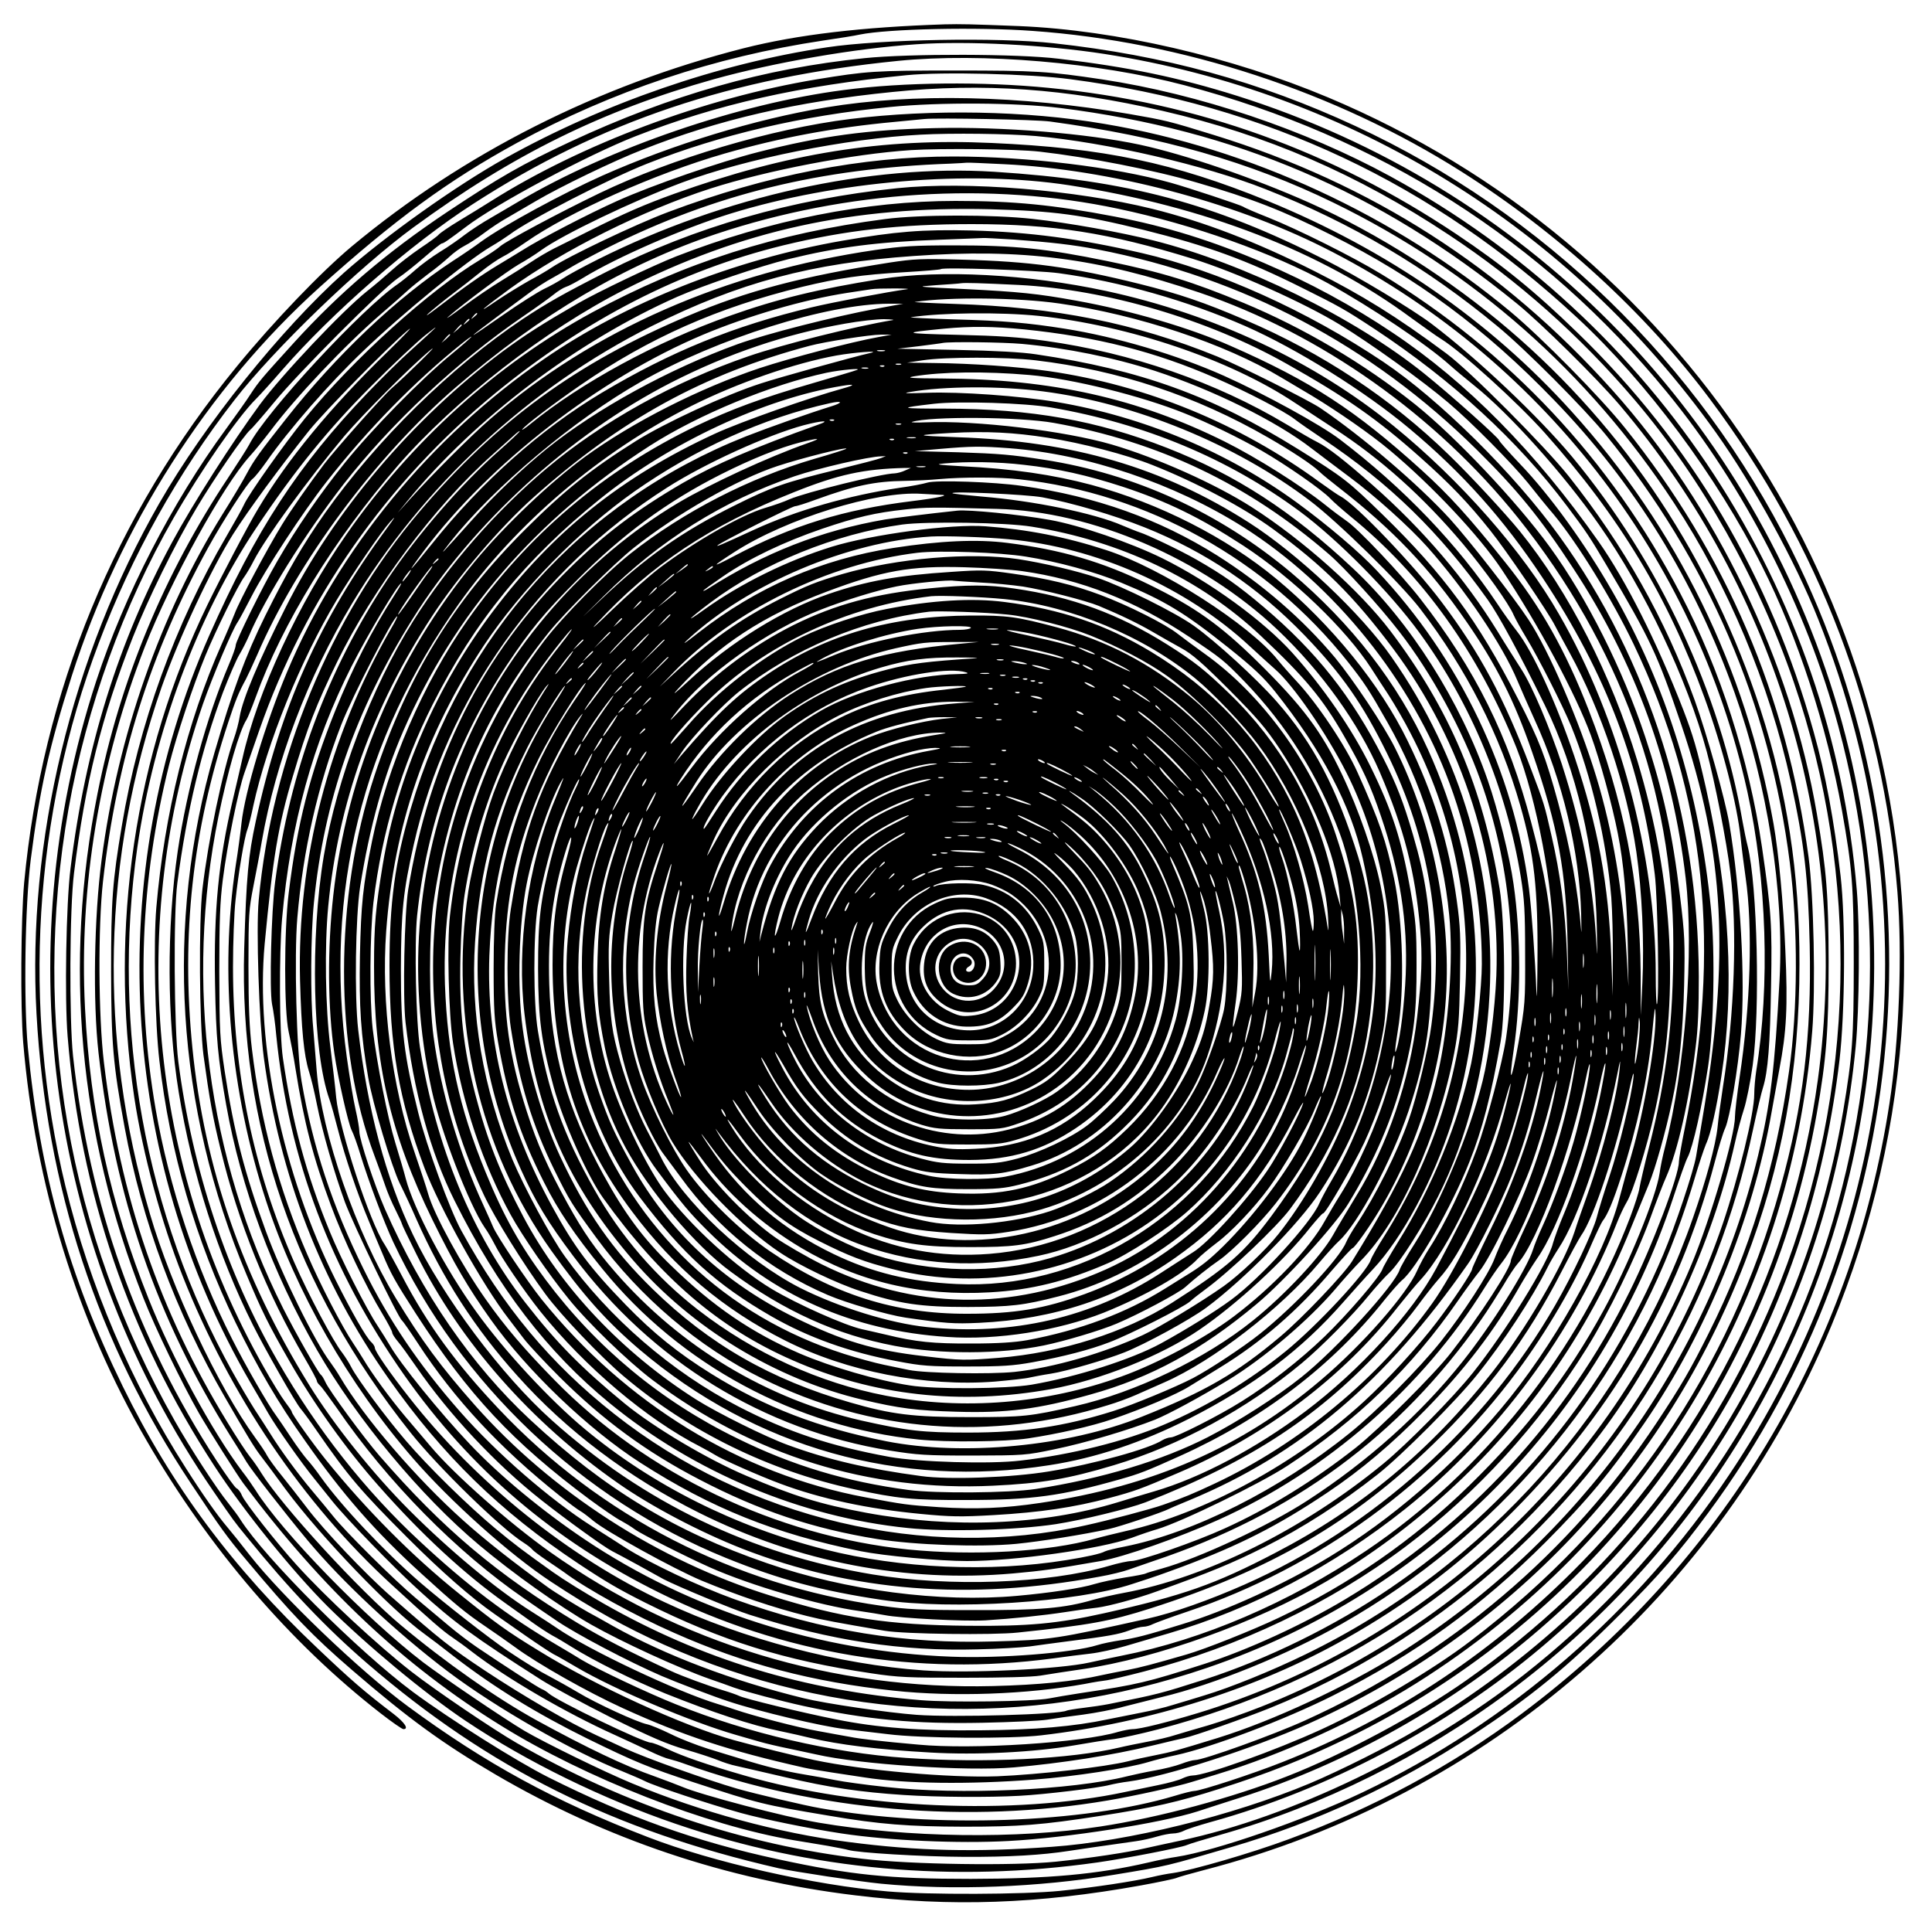 <?xml version="1.0" encoding="UTF-8" standalone="yes"?>
<svg version="1.0" xmlns="http://www.w3.org/2000/svg" width="100mm" height="100mm" viewBox="0 0 1000 1000" preserveAspectRatio="xMidYMid meet">
  <g transform="translate(0,1000) scale(0.1,-0.1)" fill="#000000" stroke="none">
    <path d="M4890 9874 c-429 -14 -762 -53 -1042 -124 -753 -192 -1448 -543
-2027 -1025 -158 -132 -403 -387 -594 -620 -633 -771 -1009 -1685 -1102 -2674
-17 -190 -20 -642 -5 -826 62 -739 280 -1443 638 -2060 325 -561 744 -1049
1212 -1413 58 -45 111 -82 118 -82 29 0 8 33 -50 78 -152 116 -218 173 -395
341 -438 414 -755 840 -1008 1356 -280 573 -429 1103 -491 1755 -22 241 -15
731 15 970 46 361 96 589 212 950 247 773 706 1493 1282 2012 391 352 667 554
1024 749 491 267 1022 445 1583 529 80 12 165 25 190 31 146 30 610 40 895 19
775 -55 1567 -315 2219 -728 500 -317 949 -727 1286 -1177 568 -759 896 -1620
971 -2551 26 -322 9 -769 -41 -1094 -194 -1269 -869 -2388 -1905 -3161 -361
-269 -770 -489 -1205 -649 -194 -72 -501 -161 -600 -175 -25 -3 -72 -12 -105
-20 -96 -23 -302 -54 -477 -72 -190 -19 -683 -21 -893 -3 -379 32 -908 152
-1241 281 -483 186 -839 380 -1244 678 -245 180 -651 569 -817 781 -45 58 -97
123 -116 145 -51 60 -126 166 -215 306 -285 445 -497 943 -623 1458 -226 932
-166 1918 172 2812 172 456 410 882 703 1259 205 264 645 688 927 894 514 376
977 604 1554 766 313 87 732 160 1050 181 265 18 666 -3 970 -50 1278 -199
2410 -899 3166 -1959 193 -271 412 -669 530 -967 306 -770 411 -1586 308
-2385 -95 -734 -356 -1429 -770 -2045 -473 -706 -1135 -1279 -1896 -1642 -305
-145 -762 -303 -963 -334 -30 -4 -95 -17 -145 -29 -268 -62 -515 -84 -920 -85
-425 0 -621 20 -1000 102 -422 91 -774 217 -1187 424 -165 83 -506 298 -700
441 -284 211 -766 692 -894 893 -10 17 -38 54 -61 83 -61 75 -199 287 -278
427 -554 976 -744 2072 -550 3170 94 526 282 1048 544 1505 139 242 333 523
426 615 22 22 82 88 133 147 259 298 667 654 990 862 660 427 1340 655 2201
741 432 43 1033 -8 1481 -126 1007 -265 1854 -803 2498 -1589 400 -488 722
-1116 887 -1729 252 -931 213 -1910 -111 -2815 -292 -813 -828 -1554 -1514
-2093 -516 -405 -1202 -737 -1780 -860 -63 -13 -142 -31 -175 -38 -96 -23
-297 -53 -470 -71 -217 -22 -750 -15 -1000 15 -613 71 -1230 278 -1790 599
-120 69 -426 276 -546 370 -171 133 -446 388 -593 551 -102 112 -267 322 -283
359 -7 18 -20 35 -28 38 -8 3 -54 67 -103 142 -414 635 -660 1328 -744 2097
-20 188 -18 763 5 945 58 470 142 808 304 1220 77 196 218 483 330 670 91 153
244 375 278 405 13 11 69 76 126 145 119 146 555 583 637 639 32 21 94 71 139
110 45 39 86 71 90 71 9 0 36 19 125 86 154 118 632 373 878 469 423 165 846
261 1404 316 181 18 639 7 846 -21 1015 -133 1873 -537 2624 -1235 360 -334
722 -820 956 -1285 185 -367 335 -826 414 -1265 53 -298 61 -394 61 -790 0
-387 -7 -481 -55 -767 -229 -1342 -1030 -2504 -2208 -3201 -143 -85 -394 -211
-553 -278 -399 -167 -940 -300 -1334 -328 -395 -29 -695 -22 -1055 25 -360 46
-764 156 -1120 304 -145 60 -453 211 -555 271 -100 59 -425 279 -525 355 -295
226 -733 676 -868 892 -15 23 -45 67 -68 96 -156 207 -363 588 -484 891 -201
504 -303 970 -330 1507 -32 626 75 1269 310 1871 136 346 406 836 544 987 23
25 70 83 106 130 130 174 385 443 570 603 58 50 121 105 140 123 19 18 67 56
105 85 39 28 88 69 110 89 22 21 58 47 80 58 22 11 68 41 101 66 33 25 87 61
120 79 32 19 100 58 149 87 122 72 403 208 550 265 394 156 796 249 1295 299
468 48 896 18 1398 -98 539 -124 1007 -327 1482 -642 357 -236 677 -521 961
-854 348 -409 642 -930 823 -1459 346 -1009 321 -2113 -69 -3106 -327 -833
-885 -1541 -1625 -2062 -251 -177 -634 -382 -925 -496 -284 -112 -667 -215
-970 -261 -430 -66 -999 -58 -1458 20 -176 30 -606 143 -705 185 -26 11 -90
35 -142 54 -155 54 -352 148 -613 291 -210 116 -471 299 -703 493 -215 180
-615 616 -721 786 -15 25 -42 64 -60 86 -18 22 -71 103 -117 179 -350 572
-555 1168 -638 1860 -29 242 -31 701 -5 937 72 634 244 1182 543 1726 78 142
206 340 232 359 10 7 42 47 71 88 116 166 325 406 503 575 197 189 538 468
658 538 36 21 80 50 98 63 93 72 521 292 712 367 380 150 800 248 1255 293
257 26 660 23 883 -5 909 -114 1649 -431 2362 -1011 127 -103 415 -388 532
-525 825 -972 1199 -2242 1027 -3495 -130 -942 -556 -1814 -1220 -2494 -448
-460 -965 -805 -1550 -1036 -156 -62 -426 -150 -458 -150 -10 0 -55 -11 -100
-25 -476 -142 -1239 -169 -1836 -64 -77 13 -339 75 -430 101 -158 46 -474 159
-580 208 -38 18 -104 48 -145 67 -141 65 -373 199 -580 336 -183 122 -224 154
-485 383 -130 113 -350 345 -436 459 -38 50 -96 124 -129 165 -34 41 -68 89
-77 105 -8 17 -37 59 -63 95 -191 263 -432 774 -544 1157 -269 914 -248 1837
60 2725 88 251 256 612 371 794 75 119 245 350 392 534 84 104 409 435 511
520 36 30 -11 -20 -104 -111 -294 -285 -520 -560 -671 -814 -51 -84 -192 -353
-261 -495 -377 -775 -510 -1671 -379 -2550 44 -292 139 -644 250 -924 245
-619 623 -1177 1082 -1598 205 -188 265 -240 314 -273 24 -16 71 -50 104 -76
177 -136 484 -315 737 -429 62 -28 145 -67 183 -85 39 -19 84 -37 100 -40 17
-4 53 -15 80 -25 681 -244 1466 -312 2190 -189 130 22 363 73 435 96 25 7 81
25 125 38 343 104 731 281 1035 472 1184 744 1938 1985 2050 3375 18 221 8
701 -19 903 -113 835 -426 1567 -950 2220 -127 159 -432 468 -593 602 -600
499 -1349 846 -2103 972 -405 69 -890 77 -1315 25 -403 -50 -923 -204 -1295
-383 -214 -103 -484 -248 -515 -275 -14 -13 -60 -44 -104 -70 -262 -157 -660
-517 -907 -821 -108 -133 -295 -397 -317 -449 -7 -16 -47 -88 -89 -160 -267
-456 -456 -978 -542 -1498 -49 -290 -56 -386 -56 -758 1 -371 10 -479 70 -805
90 -487 264 -955 518 -1395 116 -201 151 -259 186 -305 17 -22 75 -99 128
-172 179 -242 545 -624 721 -751 28 -20 96 -72 152 -116 209 -161 427 -295
690 -425 247 -121 320 -151 550 -226 343 -112 355 -115 700 -173 264 -45 409
-56 700 -57 286 0 404 9 705 56 271 42 404 72 620 141 252 80 432 152 650 257
1283 621 2192 1829 2439 3240 49 277 61 430 61 781 -1 346 -10 471 -61 768
-135 793 -520 1591 -1057 2191 -569 635 -1249 1071 -2063 1322 -239 74 -250
76 -439 109 -563 97 -1121 109 -1570 34 -367 -61 -795 -192 -1157 -353 -202
-90 -513 -259 -624 -339 -32 -24 -99 -70 -149 -102 -290 -190 -603 -486 -866
-820 -133 -168 -166 -214 -201 -280 -19 -36 -76 -132 -127 -213 -321 -516
-542 -1147 -625 -1787 -39 -294 -46 -734 -16 -1000 84 -746 298 -1369 684
-1985 35 -55 72 -114 82 -132 26 -43 197 -263 318 -408 176 -211 456 -473 722
-675 250 -189 645 -415 907 -519 43 -18 96 -40 117 -51 50 -25 326 -117 495
-164 120 -33 356 -81 521 -106 245 -37 603 -53 864 -39 304 16 790 93 978 153
43 14 141 46 220 71 558 178 1106 487 1552 873 877 760 1412 1775 1551 2943
29 247 32 726 6 954 -34 290 -78 528 -139 745 -223 803 -634 1498 -1222 2067
-220 214 -390 352 -626 510 -648 433 -1342 683 -2110 758 -342 34 -753 30
-1063 -11 -543 -70 -1213 -300 -1679 -575 -31 -19 -96 -56 -143 -84 -48 -27
-110 -68 -139 -90 -28 -22 -85 -62 -128 -88 -42 -26 -99 -68 -127 -93 -29 -26
-69 -58 -90 -73 -185 -125 -685 -664 -771 -832 -10 -19 -59 -96 -108 -170
-332 -498 -562 -1053 -677 -1635 -177 -887 -97 -1763 237 -2612 63 -160 199
-441 288 -597 51 -88 197 -319 229 -362 410 -548 831 -944 1336 -1256 437
-271 1063 -516 1514 -592 47 -8 126 -21 175 -29 49 -9 96 -18 105 -21 49 -15
380 -35 601 -36 238 -1 402 9 545 31 53 8 103 16 345 50 30 4 79 15 109 24 30
9 68 16 83 16 16 0 41 6 56 14 15 8 77 28 138 45 610 168 1229 496 1714 906
932 789 1507 1888 1625 3107 19 194 22 613 6 808 -131 1562 -1033 2944 -2416
3698 -442 241 -988 425 -1490 501 -281 42 -341 46 -760 46 -420 0 -457 -3
-720 -46 -578 -96 -1215 -334 -1685 -631 -41 -26 -116 -72 -166 -102 -50 -30
-96 -62 -103 -70 -7 -9 -50 -40 -95 -70 -44 -30 -110 -80 -146 -113 -36 -32
-94 -82 -130 -110 -127 -101 -442 -434 -555 -587 -142 -193 -348 -515 -454
-712 -278 -514 -449 -1062 -526 -1689 -23 -180 -31 -675 -15 -869 66 -811 317
-1546 761 -2226 150 -230 404 -544 584 -724 205 -203 503 -451 715 -593 318
-213 711 -405 1090 -534 700 -239 1432 -305 2180 -199 141 20 431 76 463 90
12 6 93 30 180 55 519 147 1042 407 1487 738 945 703 1588 1730 1809 2892 142
747 98 1542 -125 2263 -461 1487 -1608 2639 -3094 3107 -300 94 -558 148 -920
191 -211 26 -772 27 -1005 3 -520 -53 -1002 -190 -1524 -433 -247 -115 -367
-184 -636 -363 -312 -208 -558 -418 -792 -675 -168 -185 -183 -202 -226 -268
-19 -30 -78 -113 -129 -183 -276 -375 -525 -859 -670 -1302 -464 -1418 -242
-2958 604 -4190 107 -156 109 -159 173 -237 223 -275 415 -476 626 -658 630
-543 1274 -864 2129 -1060 75 -17 418 -69 530 -80 370 -36 815 -19 1205 46
285 47 269 44 610 144 440 129 855 322 1244 577 306 200 491 352 766 627 204
204 304 319 457 526 1070 1445 1237 3376 429 4988 -482 962 -1281 1738 -2256
2190 -496 230 -987 365 -1560 428 -287 32 -897 21 -1175 -21 -561 -84 -1154
-289 -1665 -574 -256 -143 -621 -403 -835 -593 -325 -291 -721 -784 -955
-1192 -456 -796 -686 -1751 -636 -2644 50 -896 315 -1702 797 -2427 154 -232
189 -281 291 -402 235 -281 340 -390 544 -566 291 -251 469 -381 744 -542 573
-335 1193 -544 1860 -625 499 -61 947 -45 1480 51 94 17 177 35 185 39 8 4 71
22 140 40 1464 378 2670 1424 3250 2820 429 1032 492 2164 181 3235 -134 460
-337 901 -599 1300 -533 813 -1288 1442 -2186 1820 -502 211 -1097 349 -1601
370 -256 10 -299 11 -385 9z m545 -503 c576 -78 1035 -209 1469 -421 723 -353
1318 -878 1761 -1554 280 -426 493 -936 604 -1441 70 -323 90 -494 98 -847 10
-470 -34 -832 -152 -1256 -262 -943 -804 -1736 -1600 -2343 -194 -149 -527
-346 -775 -460 -240 -110 -600 -239 -668 -239 -12 0 -36 -7 -52 -15 -15 -8
-72 -24 -127 -35 -54 -11 -129 -27 -168 -35 -576 -123 -1379 -88 -1975 86
-188 54 -320 100 -393 135 -39 19 -79 34 -88 34 -38 0 -484 215 -529 255 -9 8
-24 18 -35 22 -20 8 -194 121 -335 216 -41 28 -107 78 -147 112 -39 33 -117
98 -173 145 -111 93 -366 346 -427 424 -21 26 -70 86 -110 133 -70 83 -161
207 -215 294 -15 24 -51 80 -80 124 -28 44 -80 132 -115 195 -453 816 -627
1775 -492 2715 85 590 309 1194 615 1652 200 299 372 511 594 733 107 108 233
226 280 264 89 71 72 54 -76 -80 -50 -44 -150 -143 -223 -219 -358 -374 -576
-708 -817 -1252 -549 -1241 -470 -2695 212 -3869 32 -54 74 -127 93 -160 43
-74 171 -256 238 -338 26 -33 68 -85 93 -116 71 -89 315 -341 451 -464 178
-163 284 -240 629 -460 58 -37 222 -125 365 -197 204 -101 286 -136 381 -164
66 -19 142 -44 169 -55 26 -11 69 -25 94 -30 25 -6 141 -32 256 -59 226 -53
385 -77 615 -92 172 -11 435 -13 598 -4 129 7 405 40 465 56 20 5 65 14 100
18 193 26 636 168 925 297 1045 467 1852 1320 2265 2395 191 497 281 988 281
1539 1 468 -65 895 -201 1315 -253 780 -698 1453 -1303 1969 -305 261 -678
498 -1031 656 -289 129 -644 250 -879 301 -276 59 -711 94 -1058 86 -351 -8
-592 -41 -917 -124 -197 -50 -548 -171 -728 -252 -148 -66 -406 -200 -496
-258 -25 -15 -81 -50 -125 -76 -86 -52 -169 -110 -311 -219 -49 -38 -70 -51
-45 -28 25 22 79 66 120 97 41 31 107 82 145 113 39 32 90 67 115 80 25 12 79
47 121 76 222 156 674 357 1029 459 289 83 567 135 880 164 63 6 133 13 155
15 70 7 577 -3 650 -13z m-75 -75 c366 -33 877 -151 1190 -275 445 -175 833
-405 1200 -709 146 -120 449 -425 561 -562 529 -650 848 -1391 953 -2215 43
-337 42 -757 -4 -1080 -70 -494 -205 -936 -416 -1356 -94 -188 -141 -270 -270
-464 -447 -673 -1069 -1200 -1819 -1540 -165 -75 -526 -205 -570 -205 -11 0
-44 -9 -72 -20 -29 -11 -90 -26 -136 -34 -46 -8 -110 -22 -143 -30 -287 -72
-866 -98 -1252 -55 -103 11 -218 27 -257 35 -38 8 -110 21 -160 29 -98 16
-208 43 -325 80 -41 12 -121 37 -177 54 -57 18 -142 51 -190 75 -49 24 -104
47 -123 51 -53 11 -264 108 -360 166 -47 28 -112 64 -144 81 -51 26 -125 71
-216 132 -94 63 -332 249 -455 355 -192 167 -407 395 -514 545 -23 33 -56 75
-71 91 -15 17 -53 68 -84 115 -31 47 -65 97 -76 112 -39 51 -161 263 -229 398
-186 366 -326 789 -395 1187 -103 594 -80 1184 69 1783 40 157 123 408 188
566 54 132 170 367 202 409 12 17 34 54 49 84 59 115 280 419 466 641 99 117
350 368 450 450 52 42 -123 -130 -202 -199 -46 -40 -294 -319 -350 -393 -78
-103 -176 -244 -218 -313 -75 -122 -222 -397 -245 -460 -13 -33 -43 -105 -68
-160 -179 -403 -296 -876 -338 -1364 -15 -176 -7 -598 16 -791 53 -468 187
-928 394 -1355 115 -235 219 -414 361 -614 196 -279 361 -467 600 -685 174
-159 230 -205 335 -276 44 -30 112 -77 150 -105 119 -88 378 -234 560 -317
316 -144 550 -220 935 -307 25 -6 92 -17 150 -26 58 -9 132 -20 165 -25 210
-33 540 -37 880 -11 208 16 481 58 590 91 33 10 96 26 140 35 189 41 566 184
815 309 422 211 765 459 1101 795 219 220 336 361 511 616 320 467 561 1056
658 1610 12 66 30 165 40 221 37 193 44 323 31 612 -10 246 -35 509 -61 657
-144 809 -498 1530 -1045 2135 -426 472 -955 837 -1576 1091 -485 197 -843
273 -1426 299 -565 26 -1055 -52 -1643 -263 -150 -54 -259 -101 -440 -192 -74
-37 -157 -79 -184 -92 -27 -14 -78 -43 -112 -66 -35 -23 -104 -67 -154 -97
-50 -30 -142 -92 -203 -138 -62 -46 -96 -69 -77 -52 72 64 303 236 366 272 36
20 88 53 115 73 112 81 478 256 729 350 329 123 851 228 1235 248 162 9 456 5
595 -7z m22 -81 c247 -28 592 -95 813 -160 280 -81 448 -146 695 -271 445
-224 795 -483 1154 -855 417 -431 727 -934 934 -1514 171 -481 257 -1029 233
-1485 -25 -463 -47 -644 -111 -910 -259 -1066 -925 -1991 -1857 -2578 -274
-172 -655 -349 -938 -437 -221 -68 -240 -73 -325 -90 -47 -9 -110 -23 -140
-31 -120 -30 -462 -69 -678 -78 -249 -9 -689 30 -947 84 -89 19 -308 73 -416
103 -261 73 -715 280 -1009 462 -170 104 -221 141 -416 298 -239 192 -477 431
-685 688 -76 95 -179 240 -179 252 0 4 -16 27 -35 52 -19 25 -69 106 -111 181
-593 1052 -707 2290 -314 3429 49 140 152 385 179 423 10 15 43 77 74 137 70
137 264 434 387 591 212 271 457 521 703 718 26 21 47 36 47 33 0 -3 -47 -44
-105 -92 -157 -129 -414 -391 -552 -563 -127 -158 -250 -337 -348 -507 -78
-135 -215 -413 -215 -435 0 -10 -16 -55 -35 -99 -115 -271 -217 -641 -265
-966 -58 -393 -56 -873 5 -1248 68 -420 203 -845 385 -1207 63 -126 220 -401
245 -430 12 -14 50 -65 84 -115 164 -237 227 -311 471 -555 178 -178 329 -310
451 -395 31 -22 106 -74 166 -116 59 -41 122 -82 138 -91 17 -8 71 -39 120
-68 198 -116 592 -283 825 -350 41 -12 98 -28 125 -36 28 -8 95 -24 150 -35
55 -12 118 -25 140 -30 225 -52 778 -88 1023 -67 250 22 504 62 717 113 77 19
151 36 165 39 46 9 314 103 445 156 839 339 1561 965 2022 1753 224 384 381
792 477 1242 20 94 43 190 51 215 26 83 37 224 42 527 6 315 1 389 -47 718
-67 455 -216 919 -423 1314 -362 693 -885 1251 -1550 1654 -143 87 -427 229
-582 291 -66 26 -124 51 -130 56 -11 8 -285 99 -375 124 -294 82 -743 136
-1126 136 -471 0 -963 -95 -1474 -287 -166 -62 -519 -230 -605 -288 -22 -15
-73 -45 -115 -67 -41 -23 -118 -70 -170 -105 -115 -79 -74 -42 70 63 275 199
687 405 1037 518 293 94 734 179 1038 199 156 10 545 6 667 -8z m-182 -65
c541 -27 1174 -192 1649 -430 1118 -560 1925 -1596 2195 -2816 101 -458 118
-1003 46 -1449 -5 -33 -10 -86 -10 -118 0 -100 -80 -426 -164 -674 -388 -1133
-1270 -2055 -2386 -2496 -91 -36 -214 -79 -275 -97 -60 -17 -137 -40 -170 -50
-33 -11 -98 -26 -145 -35 -47 -9 -112 -22 -145 -30 -253 -60 -701 -82 -1105
-54 -382 26 -820 128 -1190 277 -144 57 -416 186 -490 231 -25 16 -81 49 -125
75 -260 153 -465 308 -716 542 -279 259 -528 575 -731 928 -265 459 -442 991
-515 1551 -22 173 -26 769 -5 925 49 374 125 691 237 989 31 80 68 166 83 191
15 25 38 70 51 100 84 197 290 527 488 782 247 317 584 633 933 872 63 43 133
93 155 111 22 18 51 36 64 40 14 4 53 25 88 46 174 107 521 258 763 333 550
170 1237 227 1755 147 704 -110 1303 -342 1770 -687 61 -44 130 -94 155 -109
107 -67 395 -328 536 -486 390 -438 636 -846 826 -1369 94 -258 169 -551 188
-731 5 -52 17 -141 25 -199 38 -260 26 -661 -31 -1037 -13 -89 -24 -181 -24
-205 0 -96 -127 -528 -223 -758 -465 -1117 -1406 -1975 -2554 -2326 -162 -49
-302 -84 -341 -84 -15 0 -48 -7 -74 -14 -184 -56 -754 -93 -1036 -66 -192 17
-304 30 -352 40 -25 4 -99 18 -165 30 -104 18 -336 79 -430 111 -16 6 -57 19
-90 29 -209 63 -672 282 -832 393 -17 12 -77 51 -134 87 -183 116 -423 316
-630 523 -188 188 -390 441 -518 647 -347 561 -543 1126 -605 1745 -59 587 0
1126 185 1685 39 118 53 153 92 225 9 17 35 73 58 125 207 481 615 1030 1029
1386 435 375 881 637 1347 793 675 225 1417 272 2083 130 388 -82 800 -229
1085 -386 222 -123 510 -316 626 -420 30 -27 88 -75 129 -108 181 -144 462
-457 646 -720 238 -340 456 -798 558 -1175 42 -156 103 -465 122 -625 37 -294
22 -734 -38 -1110 -11 -71 -24 -166 -28 -210 -10 -93 -59 -272 -126 -465 -344
-990 -1071 -1809 -2009 -2264 -170 -83 -387 -171 -520 -211 -49 -15 -124 -38
-165 -50 -41 -13 -113 -30 -160 -39 -47 -9 -125 -25 -175 -35 -174 -37 -378
-55 -660 -57 -319 -3 -533 13 -750 57 -176 35 -472 107 -499 121 -10 5 -46 18
-80 28 -76 23 -218 75 -271 100 -225 104 -354 171 -485 249 -416 251 -697 487
-1026 866 -80 92 -263 341 -280 382 -8 17 -18 34 -23 37 -13 9 -132 218 -196
345 -391 777 -510 1684 -334 2546 48 234 108 443 145 500 7 11 28 63 47 115
138 383 407 820 738 1202 295 339 763 702 1174 910 604 306 1181 432 1890 415
333 -9 473 -28 795 -107 328 -82 530 -155 818 -299 195 -97 222 -112 377 -214
404 -267 742 -578 997 -918 100 -133 115 -156 200 -299 232 -392 265 -462 390
-830 225 -665 253 -1202 108 -2050 -11 -69 -26 -152 -31 -185 -14 -80 -108
-361 -170 -508 -297 -705 -779 -1295 -1414 -1728 -287 -196 -638 -368 -960
-472 -235 -75 -241 -76 -495 -127 -30 -6 -90 -15 -133 -20 -43 -5 -82 -12 -86
-14 -32 -20 -584 -36 -776 -22 -149 11 -471 58 -585 86 -368 90 -713 221 -984
372 -50 29 -109 61 -131 73 -57 32 -175 104 -210 130 -172 124 -325 244 -436
344 -244 218 -514 532 -639 744 -14 24 -37 58 -51 77 -80 106 -251 454 -332
675 -111 302 -166 516 -214 830 -25 168 -27 202 -28 515 0 267 4 364 18 475
24 188 81 468 113 557 14 40 48 138 76 218 237 681 662 1287 1223 1746 467
382 958 634 1489 764 322 78 602 110 976 110 423 0 708 -45 1142 -179 218 -67
580 -229 764 -342 156 -95 430 -292 559 -402 120 -101 334 -318 414 -417 41
-52 101 -126 133 -163 123 -148 302 -438 414 -672 374 -783 457 -1570 263
-2512 -16 -78 -29 -153 -29 -166 0 -72 -137 -434 -255 -672 -326 -661 -834
-1211 -1474 -1594 -217 -130 -505 -262 -726 -333 -299 -96 -345 -107 -645
-152 -58 -9 -130 -21 -160 -27 -82 -16 -512 -22 -664 -9 -606 50 -1136 212
-1640 499 -105 60 -208 124 -263 163 -153 109 -201 145 -302 229 -139 116
-344 316 -462 454 -98 114 -251 319 -281 379 -11 22 -33 56 -48 76 -44 55
-174 300 -246 464 -213 483 -318 990 -318 1531 0 127 6 282 13 345 14 135 46
327 61 365 6 15 20 71 31 124 70 322 245 756 432 1066 84 140 229 352 277 405
31 34 27 26 -18 -35 -348 -473 -550 -924 -678 -1515 -39 -180 -49 -287 -60
-660 -27 -914 261 -1752 861 -2505 142 -179 468 -496 584 -569 22 -14 42 -30
46 -36 4 -6 37 -31 74 -56 36 -24 77 -52 91 -62 112 -84 367 -225 568 -313
364 -162 718 -255 1139 -300 308 -33 692 -19 988 35 44 9 96 17 115 19 19 3
105 23 190 45 493 128 965 354 1353 645 372 280 692 630 939 1027 109 174 256
474 328 670 33 91 71 190 85 220 59 135 117 389 151 665 13 99 17 207 17 370
-3 834 -258 1639 -722 2280 -234 324 -622 708 -911 902 -397 266 -852 471
-1249 563 -326 75 -582 109 -881 117 -257 6 -393 -5 -670 -53 -559 -97 -1123
-321 -1545 -613 -589 -406 -1063 -984 -1330 -1621 -111 -264 -218 -620 -235
-780 -5 -47 -18 -146 -30 -220 -84 -555 -28 -1168 157 -1735 154 -471 425
-946 762 -1335 194 -223 499 -496 713 -637 215 -142 382 -234 583 -325 890
-399 1875 -441 2815 -120 1146 391 2031 1285 2411 2434 32 97 65 192 75 209
27 54 74 263 105 469 30 197 37 589 15 815 -59 604 -231 1158 -511 1645 -142
247 -321 495 -476 657 -60 63 -109 119 -109 123 0 12 -257 241 -389 347 -361
290 -929 569 -1399 688 -176 44 -437 91 -627 112 -207 23 -583 23 -765 -1
-561 -73 -1037 -225 -1513 -482 -496 -269 -937 -667 -1273 -1149 -248 -355
-463 -818 -539 -1160 -14 -60 -36 -157 -50 -215 -74 -313 -99 -573 -92 -950 5
-285 15 -388 58 -630 76 -427 239 -867 470 -1268 207 -359 537 -756 839 -1009
176 -148 419 -320 580 -412 161 -91 450 -224 615 -282 44 -15 100 -35 124 -44
56 -20 245 -70 364 -96 326 -70 570 -93 921 -86 149 3 300 10 336 16 36 6 119
18 185 26 66 9 161 27 210 41 50 13 139 35 198 50 269 64 651 219 932 379 795
451 1420 1182 1734 2029 29 76 70 200 92 275 22 75 49 155 59 179 25 53 55
187 80 352 69 449 42 946 -80 1491 -45 199 -67 274 -117 404 -138 355 -296
669 -439 872 -327 465 -681 824 -1066 1081 -205 138 -432 261 -668 362 -266
114 -503 188 -770 239 -318 61 -524 81 -825 81 -464 0 -962 -99 -1445 -287
-115 -45 -406 -184 -510 -244 -187 -108 -270 -161 -388 -248 -468 -350 -876
-830 -1125 -1328 -139 -275 -221 -472 -236 -560 -5 -32 -19 -85 -31 -118 -58
-167 -132 -521 -162 -775 -20 -172 -16 -699 5 -860 31 -228 48 -323 89 -490
90 -375 239 -744 436 -1081 34 -58 62 -111 62 -116 0 -6 7 -16 15 -23 9 -7 48
-61 89 -119 262 -382 620 -745 971 -986 55 -38 129 -89 165 -113 102 -70 376
-214 545 -287 74 -32 271 -107 345 -131 159 -53 485 -130 605 -144 44 -5 143
-17 220 -26 172 -22 636 -25 795 -6 564 66 1121 243 1575 500 307 173 568 368
814 607 548 533 908 1145 1097 1862 19 73 43 152 54 175 24 55 66 306 81 484
24 286 -2 745 -61 1095 -22 126 -115 459 -178 634 -152 420 -365 798 -653
1161 -127 159 -512 545 -632 634 -260 193 -435 301 -682 426 -304 153 -572
256 -840 323 -398 98 -959 144 -1320 107 -545 -56 -1054 -202 -1504 -432 -225
-114 -314 -165 -436 -246 -372 -249 -755 -625 -1023 -1004 -114 -162 -196
-304 -308 -529 -103 -208 -172 -395 -264 -711 -258 -885 -199 -1838 167 -2704
80 -190 111 -253 221 -445 126 -221 296 -459 461 -645 222 -252 446 -458 654
-606 53 -38 121 -86 150 -107 28 -20 72 -49 97 -63 25 -13 68 -39 95 -56 119
-75 326 -177 490 -244 245 -98 445 -164 592 -194 52 -11 120 -26 151 -34 154
-37 359 -62 627 -77 238 -14 536 1 745 37 80 14 174 29 210 33 36 5 137 27
225 50 937 246 1711 763 2288 1528 320 424 581 990 697 1508 12 55 33 132 46
172 13 39 34 142 46 230 39 285 24 930 -26 1133 -8 30 -19 87 -26 125 -117
673 -431 1346 -882 1890 -174 209 -492 510 -727 688 -97 74 -388 249 -550 331
-581 295 -1023 413 -1716 457 -644 40 -1395 -126 -2049 -453 -78 -39 -159 -83
-182 -99 -22 -15 -67 -40 -99 -55 -32 -16 -128 -76 -212 -135 -84 -59 -153
-106 -153 -103 0 2 53 43 118 91 64 47 142 106 174 129 31 23 86 59 122 78 36
20 83 47 104 60 22 13 102 56 179 95 553 276 1096 410 1773 434 41 2 80 4 85
5 6 1 93 -3 195 -8z m48 -390 c194 -14 305 -27 432 -51 754 -146 1416 -495
1964 -1037 209 -207 328 -352 498 -612 323 -490 514 -1018 583 -1605 44 -378
-2 -983 -106 -1389 -12 -45 -25 -107 -29 -139 -18 -122 -162 -476 -291 -711
-184 -337 -400 -618 -695 -906 -287 -280 -617 -509 -984 -683 -137 -65 -380
-162 -480 -191 -177 -51 -233 -66 -310 -81 -47 -9 -103 -20 -125 -25 -145 -33
-329 -51 -565 -57 -828 -21 -1624 220 -2293 694 -210 149 -496 401 -616 544
-31 36 -91 108 -134 158 -79 94 -172 221 -217 297 -14 23 -37 59 -51 80 -57
84 -174 310 -239 462 -148 342 -241 687 -286 1062 -13 107 -18 221 -18 430 0
268 2 293 26 415 14 72 34 175 43 230 72 413 237 849 467 1231 365 608 915
1117 1551 1436 453 226 826 326 1357 363 562 40 951 -11 1480 -190 626 -213
1221 -633 1647 -1165 526 -657 804 -1419 804 -2205 0 -408 -34 -692 -125
-1050 -24 -93 -46 -189 -50 -213 -3 -23 -25 -90 -47 -149 -264 -695 -761
-1322 -1370 -1731 -399 -268 -843 -459 -1264 -542 -55 -11 -129 -27 -165 -35
-156 -35 -625 -57 -860 -41 -437 31 -931 161 -1342 354 -493 231 -976 619
-1321 1060 -102 129 -177 239 -177 256 0 7 -9 21 -19 30 -26 23 -103 159 -184
321 -274 549 -415 1219 -367 1740 42 444 70 614 146 868 75 252 121 370 229
591 186 380 504 806 801 1070 49 44 101 91 117 105 15 14 27 22 27 19 0 -4
-48 -49 -107 -101 -194 -171 -427 -440 -578 -667 -312 -471 -505 -992 -581
-1565 -20 -153 -30 -557 -16 -632 7 -32 17 -105 22 -163 64 -639 281 -1214
662 -1757 345 -490 775 -857 1323 -1128 638 -316 1333 -432 2035 -339 63 9
151 20 195 25 44 5 125 23 180 39 55 16 156 46 225 66 430 126 856 350 1225
645 479 383 871 913 1096 1484 13 33 35 80 50 105 31 51 104 286 144 464 130
581 100 1188 -90 1818 -135 446 -352 871 -608 1188 -75 92 -256 288 -369 397
-299 291 -655 527 -1053 697 -209 90 -344 136 -545 186 -353 88 -569 117 -920
126 -212 6 -249 4 -375 -15 -451 -71 -737 -146 -1044 -276 -577 -243 -991
-545 -1390 -1014 -460 -541 -765 -1279 -832 -2011 -14 -150 2 -625 26 -810 82
-614 297 -1170 646 -1665 282 -401 578 -689 984 -959 145 -96 207 -132 344
-201 396 -198 720 -299 1171 -366 138 -21 192 -23 480 -23 200 0 352 4 395 11
39 7 135 21 215 33 392 58 899 240 1266 455 449 263 856 635 1152 1053 172
242 314 503 426 782 30 74 71 174 91 222 34 84 86 268 120 428 37 174 56 358
62 600 5 224 3 263 -21 460 -40 331 -86 540 -180 825 -117 352 -301 718 -495
985 -172 236 -487 569 -695 736 -265 212 -578 397 -891 527 -266 110 -417 157
-705 216 -313 64 -471 81 -795 81 -202 0 -266 -4 -405 -24 -775 -113 -1467
-417 -1995 -877 -99 -86 -293 -280 -414 -414 l-63 -70 53 65 c349 426 876 824
1395 1054 137 60 426 158 576 195 258 63 462 89 778 100 118 4 221 9 228 9 7
1 79 -3 160 -8z m232 -174 c317 -43 668 -143 966 -274 268 -118 620 -338 850
-531 275 -230 488 -469 688 -771 331 -499 510 -972 581 -1535 16 -126 24 -659
11 -673 -3 -3 -6 66 -6 154 0 620 -189 1325 -500 1864 -187 326 -511 694 -855
974 -412 336 -930 579 -1490 700 -405 87 -854 111 -1166 62 -321 -51 -535
-103 -780 -190 -380 -134 -772 -347 -1034 -561 -27 -22 -46 -34 -42 -28 12 20
160 132 302 230 356 245 709 401 1146 508 191 46 306 63 529 76 102 6 187 13
190 16 10 11 500 -6 610 -21z m-205 -61 c450 -23 977 -178 1383 -407 311 -175
473 -289 694 -486 154 -137 249 -236 361 -377 80 -99 302 -426 336 -494 10
-20 44 -82 75 -139 163 -296 297 -696 346 -1033 29 -200 41 -470 31 -674 l-8
-170 -1 223 c-4 465 -87 888 -269 1357 -120 308 -248 536 -434 767 -189 236
-287 344 -430 474 -342 310 -573 461 -990 644 -212 94 -516 183 -799 234 -198
36 -296 46 -580 60 -254 12 -255 12 -145 20 61 4 119 8 130 10 20 3 96 1 300
-9z m-580 -22 c-93 -12 -387 -68 -495 -94 -401 -96 -727 -228 -1087 -443 -313
-187 -621 -460 -877 -781 -124 -155 -142 -170 -41 -35 339 452 908 892 1445
1118 231 97 523 182 745 216 55 8 111 17 125 19 14 3 68 4 120 4 52 0 82 -2
65 -4z m789 -74 c406 -58 856 -208 1146 -382 47 -28 119 -71 160 -95 137 -83
304 -199 403 -282 222 -186 464 -444 580 -618 193 -290 382 -643 461 -857 48
-131 111 -362 140 -510 30 -150 47 -340 51 -565 l4 -225 -10 165 c-18 324 -73
645 -156 917 -88 290 -246 656 -351 815 -76 116 -309 414 -408 523 -164 179
-452 425 -670 573 -63 42 -417 219 -534 267 -426 173 -834 255 -1359 272 -124
4 -217 9 -206 10 177 27 535 23 749 -8z m-944 -26 c-226 -42 -575 -131 -724
-185 -353 -128 -729 -334 -986 -541 -128 -104 -275 -243 -388 -370 -166 -185
-179 -199 -111 -112 227 286 639 632 988 830 395 224 963 402 1281 403 l75 0
-135 -25z m-2070 -27 c0 -2 -8 -10 -17 -17 -16 -13 -17 -12 -4 4 13 16 21 21
21 13z m2906 -11 c469 -50 990 -226 1325 -449 43 -28 133 -87 200 -131 244
-157 466 -357 671 -600 114 -136 239 -311 263 -369 8 -18 37 -71 65 -117 65
-107 187 -348 233 -459 103 -253 182 -589 207 -885 5 -66 9 -208 8 -315 l-1
-195 -7 200 c-13 375 -69 676 -191 1040 -97 286 -215 543 -299 650 -26 33 -71
96 -100 140 -206 308 -484 599 -814 850 -101 77 -393 237 -601 330 -244 109
-559 202 -825 244 -191 30 -312 41 -575 48 -132 4 -231 9 -220 11 158 24 464
27 661 7z m-2946 -19 c0 -2 -8 -10 -17 -17 -16 -13 -17 -12 -4 4 13 16 21 21
21 13z m2190 -3 c-194 -32 -563 -124 -746 -187 -385 -132 -756 -338 -1044
-580 -263 -221 -511 -504 -691 -790 -217 -346 -395 -813 -463 -1216 -71 -424
-58 -1016 29 -1260 9 -25 29 -97 45 -160 34 -133 101 -333 159 -470 21 -52 53
-127 69 -165 45 -109 67 -147 175 -315 271 -419 502 -666 896 -959 68 -50 142
-101 165 -112 22 -12 55 -32 72 -45 34 -25 260 -139 389 -197 212 -94 561
-196 775 -226 47 -7 105 -16 130 -21 80 -16 411 -33 520 -27 144 9 296 25 415
43 55 9 129 19 165 23 57 7 209 48 305 83 280 100 391 146 561 231 195 98 395
226 584 375 121 95 412 386 516 517 133 165 285 397 364 555 12 25 38 69 57
98 102 154 231 536 304 902 15 76 17 83 13 35 -14 -149 -84 -424 -168 -659
-24 -67 -54 -152 -66 -191 -55 -169 -255 -510 -428 -730 -320 -404 -679 -703
-1122 -933 -312 -163 -475 -220 -885 -312 -242 -54 -393 -68 -705 -65 -414 4
-652 40 -1022 156 -582 181 -1133 537 -1531 987 -177 200 -276 335 -409 554
-206 341 -383 850 -409 1178 -5 63 -13 162 -18 220 -15 155 -13 484 4 650 52
526 214 992 511 1467 309 494 811 953 1338 1223 296 151 593 251 901 305 72
13 162 23 200 23 39 -1 59 -3 45 -5z m-2230 -26 c0 -2 -10 -12 -22 -23 l-23
-19 19 23 c18 21 26 27 26 19z m2912 -22 c372 -38 675 -114 988 -251 163 -71
357 -172 410 -213 19 -15 85 -61 145 -101 350 -234 606 -484 856 -835 58 -82
158 -267 296 -547 162 -331 260 -749 268 -1143 3 -173 3 -179 -4 -60 -18 298
-75 583 -177 900 -61 186 -154 406 -209 490 -28 44 -85 133 -125 199 -165 268
-386 527 -645 755 -145 128 -230 194 -285 222 -25 12 -97 54 -160 92 -366 219
-804 371 -1250 433 -134 19 -240 26 -455 31 -287 7 -293 10 -67 32 138 13 251
12 414 -4z m-2972 -28 c0 -2 -10 -12 -22 -23 l-23 -19 19 23 c18 21 26 27 26
19z m2215 -12 c-139 -25 -454 -108 -612 -160 -311 -104 -657 -279 -903 -458
-183 -134 -415 -354 -571 -542 -407 -493 -664 -1098 -734 -1730 -31 -277 -29
-582 6 -820 18 -124 71 -359 89 -395 10 -19 30 -75 45 -125 43 -140 122 -350
171 -455 346 -734 975 -1331 1722 -1634 274 -111 492 -170 807 -217 359 -54
1008 -13 1295 82 139 45 145 48 260 90 298 112 495 212 750 383 176 118 332
250 506 427 205 209 361 414 489 639 27 47 69 114 93 149 106 150 252 559 322
896 30 146 42 149 14 4 -40 -216 -114 -466 -196 -664 -28 -66 -54 -138 -60
-160 -23 -99 -247 -461 -414 -670 -102 -128 -341 -370 -464 -471 -414 -340
-918 -591 -1345 -669 -49 -9 -119 -25 -155 -35 -150 -44 -276 -55 -620 -54
-275 0 -348 4 -475 22 -766 108 -1457 463 -1981 1017 -225 238 -371 438 -504
692 -40 76 -81 149 -90 163 -75 111 -234 594 -250 760 -4 47 -18 164 -30 260
-26 202 -31 521 -11 730 51 532 229 1030 537 1500 134 206 354 463 527 617
449 401 881 638 1427 783 78 21 313 58 370 58 l55 0 -70 -13z m745 -35 c230
-21 477 -71 686 -139 301 -98 631 -261 814 -403 41 -31 129 -98 195 -147 131
-97 310 -258 402 -361 195 -219 391 -510 467 -693 19 -45 59 -136 89 -202 144
-312 233 -684 241 -1005 2 -74 2 -112 0 -85 -17 213 -56 426 -119 660 -65 238
-96 320 -209 540 -207 404 -383 643 -699 951 -181 176 -200 191 -439 340 -442
275 -815 410 -1355 490 -70 11 -214 19 -413 23 l-305 6 110 13 c61 8 117 15
125 17 37 7 306 4 410 -5z m-712 -37 c-10 -2 -26 -2 -35 0 -10 3 -2 5 17 5 19
0 27 -2 18 -5z m-73 -10 c-82 -18 -481 -129 -568 -158 -183 -59 -496 -204
-646 -298 -231 -145 -373 -258 -572 -457 -371 -369 -609 -758 -780 -1272 -211
-637 -211 -1414 0 -1972 21 -56 46 -126 56 -156 10 -30 33 -85 52 -122 18 -36
33 -69 33 -72 0 -4 34 -75 76 -159 224 -451 593 -870 1043 -1184 171 -120 424
-253 643 -339 571 -222 1171 -270 1848 -145 58 10 125 27 150 36 25 9 83 29
130 45 722 241 1276 649 1697 1250 33 47 83 126 113 175 29 50 63 101 76 115
102 112 279 596 354 965 10 50 19 78 19 63 2 -43 -45 -263 -84 -398 -40 -138
-106 -317 -161 -437 -20 -43 -42 -97 -49 -120 -31 -100 -216 -395 -366 -582
-216 -271 -491 -516 -802 -718 -200 -130 -562 -299 -754 -352 -40 -11 -77 -22
-82 -25 -4 -3 -53 -13 -107 -21 -55 -9 -126 -24 -159 -34 -67 -21 -232 -46
-400 -61 -398 -36 -885 27 -1295 169 -477 164 -839 383 -1223 740 -306 284
-562 656 -755 1094 -53 121 -132 359 -132 400 0 16 -9 68 -20 116 -11 47 -31
168 -45 269 -117 847 79 1644 580 2347 295 415 734 789 1204 1024 237 119 535
222 751 261 89 16 235 27 175 13z m855 -38 c430 -51 828 -183 1206 -401 123
-71 229 -141 263 -175 14 -14 58 -49 96 -79 286 -222 470 -415 667 -700 151
-218 245 -404 337 -669 136 -390 179 -625 185 -1011 l4 -225 -8 195 c-8 213
-34 409 -80 607 -37 161 -35 157 -108 349 -138 364 -262 595 -461 859 -146
194 -442 503 -521 545 -14 7 -63 41 -110 75 -415 303 -897 501 -1400 574 -159
23 -399 40 -595 42 l-140 2 80 12 c115 18 435 18 585 0z m-697 -22 c-7 -2 -19
-2 -25 0 -7 3 -2 5 12 5 14 0 19 -2 13 -5z m-86 -9 c-3 -3 -12 -4 -19 -1 -8 3
-5 6 6 6 11 1 17 -2 13 -5z m-84 -11 c-7 -2 -21 -2 -30 0 -10 3 -4 5 12 5 17
0 24 -2 18 -5z m-58 -8 c-5 -3 -104 -32 -220 -66 -276 -80 -427 -136 -610
-223 -482 -232 -873 -563 -1185 -1006 -230 -327 -415 -755 -494 -1142 -48
-236 -57 -325 -63 -593 -5 -266 5 -414 43 -633 23 -135 121 -460 163 -547 22
-44 61 -127 86 -185 136 -307 303 -566 522 -810 256 -287 577 -528 941 -710
514 -256 1069 -363 1627 -314 154 14 205 21 452 64 120 21 408 122 613 215
559 252 1055 685 1375 1201 27 43 66 101 88 128 115 147 286 602 357 951 33
163 39 160 10 -6 -45 -251 -132 -519 -245 -759 -41 -87 -75 -166 -75 -175 0
-38 -160 -285 -310 -477 -86 -111 -372 -396 -492 -491 -216 -170 -451 -315
-681 -419 -149 -68 -437 -168 -482 -168 -16 0 -68 -11 -115 -25 -316 -92 -825
-110 -1225 -44 -626 104 -1184 372 -1659 798 -259 231 -567 643 -718 959 -141
293 -237 653 -284 1062 -20 174 -14 584 10 740 49 311 123 576 224 808 267
611 686 1096 1276 1475 251 161 629 317 916 378 73 15 185 25 155 14z m894
-26 c219 -19 576 -107 804 -199 118 -47 282 -127 396 -192 125 -72 314 -203
356 -248 17 -18 64 -59 105 -93 371 -300 663 -708 859 -1197 104 -263 195
-741 189 -1002 l-2 -93 -3 80 c-7 190 -34 352 -108 630 -117 445 -288 789
-573 1155 -97 125 -321 362 -380 402 -26 18 -77 56 -114 86 -124 99 -352 243
-518 326 -450 224 -896 324 -1464 327 -161 1 -190 3 -146 11 145 24 369 27
599 7z m-964 -69 c-175 -48 -533 -174 -665 -235 -483 -223 -838 -507 -1149
-920 -292 -387 -493 -849 -570 -1311 -37 -226 -45 -310 -45 -524 -1 -500 84
-868 303 -1315 112 -228 185 -352 301 -515 188 -265 506 -569 776 -742 366
-235 696 -367 1139 -457 119 -24 410 -51 550 -51 248 0 692 63 852 120 48 18
108 38 133 45 127 38 531 235 672 327 363 237 645 510 884 855 37 54 87 122
111 152 58 72 209 382 273 560 28 79 69 212 90 295 42 166 52 181 19 28 -45
-208 -137 -470 -233 -661 -26 -50 -57 -120 -71 -157 -29 -77 -160 -279 -276
-426 -115 -144 -332 -362 -476 -478 -360 -290 -805 -514 -1162 -585 -47 -9
-92 -20 -102 -25 -21 -12 -93 -28 -199 -45 -396 -64 -859 -44 -1250 55 -464
117 -894 333 -1244 624 -180 150 -414 402 -560 605 -159 219 -325 534 -366
691 -9 36 -34 119 -54 185 -40 130 -96 413 -117 590 -17 153 -15 490 4 655 43
363 147 709 307 1025 217 429 480 752 864 1061 363 293 852 521 1256 587 65
11 68 4 5 -13z m1035 -16 c478 -62 992 -272 1378 -564 144 -108 471 -429 572
-560 242 -316 414 -653 519 -1020 72 -252 92 -432 89 -804 -1 -133 -3 -209 -5
-171 -7 183 -26 441 -39 545 -79 607 -357 1190 -788 1647 -90 96 -254 235
-411 350 -361 264 -798 447 -1245 522 -190 32 -502 54 -670 48 -110 -4 -132
-3 -90 4 176 31 471 32 690 3z m-1100 -78 c-110 -34 -320 -108 -440 -155 -849
-337 -1468 -1026 -1734 -1926 -82 -278 -110 -486 -110 -815 0 -414 49 -695
181 -1045 78 -207 301 -607 435 -780 21 -27 57 -75 80 -105 23 -30 105 -118
182 -195 226 -225 452 -391 728 -534 307 -160 585 -253 918 -307 193 -31 530
-43 720 -25 122 12 349 48 480 77 59 13 273 85 311 104 9 5 55 24 103 44 574
238 1018 614 1444 1224 49 70 174 322 225 452 59 152 91 255 132 425 35 147
46 163 19 29 -45 -223 -137 -481 -260 -730 -52 -105 -94 -196 -94 -201 0 -17
-95 -160 -184 -277 -95 -125 -253 -297 -376 -410 -347 -319 -829 -581 -1234
-671 -56 -13 -126 -30 -157 -39 -239 -68 -629 -90 -969 -56 -683 70 -1358 393
-1830 877 -156 159 -256 276 -356 418 -124 176 -268 439 -298 546 -8 30 -40
126 -70 214 -118 340 -174 777 -147 1146 40 546 203 1022 506 1479 192 288
489 592 780 797 314 220 666 380 1010 456 67 15 71 3 5 -17z m1140 -5 c486
-84 916 -264 1285 -536 199 -147 470 -421 622 -630 269 -369 450 -807 525
-1266 18 -112 22 -176 22 -394 1 -253 0 -265 -34 -460 -36 -204 -54 -232 -25
-38 38 255 38 589 -1 858 -19 138 -81 385 -133 535 -142 411 -402 821 -698
1098 -317 297 -608 485 -963 624 -363 142 -700 202 -1149 203 -240 0 -247 3
-57 25 131 15 473 4 606 -19z m15 -80 c543 -97 1005 -317 1424 -680 83 -72
262 -269 362 -398 168 -216 329 -511 423 -775 151 -421 196 -887 131 -1333
-18 -123 -100 -432 -150 -570 -67 -184 -167 -394 -247 -516 -22 -34 -50 -86
-63 -116 -55 -124 -283 -384 -498 -566 -409 -348 -868 -549 -1452 -636 -187
-28 -337 -34 -525 -22 -165 11 -184 14 -381 51 -647 121 -1240 484 -1676 1025
-75 94 -230 325 -251 375 -8 19 -30 69 -49 110 -126 270 -222 593 -259 875
-24 179 -24 516 -1 685 77 546 270 1001 600 1410 84 104 335 353 437 434 220
175 537 356 745 424 121 40 366 102 355 89 -3 -3 -77 -27 -165 -52 -337 -99
-676 -273 -950 -489 -131 -104 -350 -325 -448 -453 -189 -249 -333 -519 -433
-815 -86 -255 -132 -511 -141 -783 -14 -443 74 -873 262 -1271 56 -119 206
-360 318 -512 81 -110 285 -324 407 -427 338 -285 749 -487 1190 -583 225 -49
303 -57 580 -56 343 0 493 21 800 108 99 28 135 42 310 121 429 194 787 467
1059 810 35 43 74 87 87 98 73 57 258 381 350 614 66 165 114 350 161 621 27
150 23 621 -5 792 -88 528 -258 928 -566 1335 -157 207 -451 470 -717 640
-189 121 -492 256 -724 324 -243 71 -701 126 -965 115 -47 -2 -78 -1 -70 2 94
30 555 27 735 -5z m-1138 13 c-3 -3 -12 -4 -19 -1 -8 3 -5 6 6 6 11 1 17 -2
13 -5z m-82 -22 c-334 -119 -533 -205 -701 -302 -239 -139 -406 -265 -587
-443 -450 -443 -725 -990 -834 -1661 -20 -126 -29 -553 -14 -687 41 -355 128
-673 254 -924 225 -451 480 -784 803 -1048 437 -358 991 -590 1543 -646 200
-21 561 -11 766 20 135 21 378 80 464 113 551 215 904 448 1247 823 57 62 131
152 166 200 35 48 82 107 104 132 63 70 117 160 209 346 102 207 174 407 231
645 12 52 23 85 23 73 2 -43 -78 -333 -129 -469 -87 -230 -260 -571 -366 -719
-278 -388 -688 -728 -1129 -935 -109 -51 -158 -72 -265 -109 -55 -20 -285 -81
-400 -106 -829 -185 -1752 33 -2440 576 -329 259 -576 555 -792 949 -59 106
-181 441 -223 610 -74 296 -90 428 -90 745 1 297 12 403 67 645 170 752 644
1421 1309 1845 195 125 520 273 709 324 96 25 144 27 75 3z m428 1 c-7 -2 -19
-2 -25 0 -7 3 -2 5 12 5 14 0 19 -2 13 -5z m762 -69 c170 -26 407 -88 540
-141 225 -89 472 -220 625 -332 258 -189 415 -344 619 -616 364 -485 559
-1101 536 -1695 -7 -176 -38 -411 -71 -545 -66 -267 -221 -638 -351 -841 -39
-61 -74 -122 -78 -135 -25 -81 -330 -415 -510 -558 -122 -98 -327 -229 -482
-309 -238 -122 -550 -216 -893 -269 -139 -21 -514 -24 -658 -5 -323 43 -600
126 -886 267 -394 192 -728 469 -991 820 -133 178 -219 331 -312 559 -138 336
-197 611 -210 971 -20 607 169 1206 537 1693 48 64 100 128 115 142 15 14 -10
-22 -56 -80 -314 -392 -511 -877 -570 -1399 -16 -140 -7 -512 16 -661 46 -303
156 -631 299 -889 58 -106 200 -312 297 -431 100 -125 309 -326 434 -421 521
-393 1125 -580 1765 -549 252 12 388 35 625 106 340 102 689 291 974 529 101
84 266 251 346 350 32 39 80 93 109 120 52 50 176 245 250 393 152 304 247
676 266 1047 33 618 -144 1225 -508 1745 -159 227 -484 533 -737 695 -448 286
-912 422 -1510 442 -223 8 -227 11 -34 22 184 10 327 3 504 -25z m-687 -1
c-10 -2 -28 -2 -40 0 -13 2 -5 4 17 4 22 1 32 -1 23 -4z m-558 -27 c-203 -71
-505 -211 -670 -309 -482 -287 -882 -744 -1106 -1263 -247 -573 -303 -1159
-169 -1779 45 -207 193 -591 274 -709 16 -22 38 -61 51 -86 34 -69 154 -244
236 -347 230 -287 551 -559 829 -701 27 -14 61 -33 75 -42 35 -23 237 -112
340 -150 209 -78 452 -130 725 -156 157 -15 205 -16 380 -6 241 14 415 40 595
88 135 36 162 46 360 131 453 194 853 497 1135 858 39 49 91 112 117 140 146
158 343 574 438 925 16 58 29 98 29 90 1 -8 -15 -76 -34 -150 -59 -224 -136
-402 -351 -805 -122 -228 -399 -531 -677 -740 -254 -191 -542 -344 -782 -414
-60 -18 -146 -43 -190 -57 -388 -118 -852 -137 -1302 -54 -237 44 -379 88
-619 191 -203 86 -478 250 -629 373 -226 186 -352 313 -517 525 -275 355 -461
804 -544 1318 -21 132 -30 538 -15 684 50 473 206 909 466 1299 119 179 191
267 360 436 235 237 468 408 745 548 158 80 305 139 415 167 98 24 112 22 35
-5z m447 18 c-3 -3 -12 -4 -19 -1 -8 3 -5 6 6 6 11 1 17 -2 13 -5z m598 -44
c405 -31 852 -182 1210 -408 472 -299 871 -794 1068 -1327 108 -290 167 -622
167 -935 0 -112 -30 -393 -55 -513 -64 -303 -203 -645 -379 -926 -40 -64 -76
-127 -80 -139 -13 -40 -179 -233 -301 -351 -127 -122 -285 -245 -429 -335
-116 -73 -339 -186 -366 -186 -11 0 -31 -7 -43 -14 -69 -45 -354 -124 -587
-162 -193 -32 -520 -44 -663 -24 -276 37 -479 84 -687 160 -116 42 -365 166
-475 235 -383 243 -701 579 -896 947 -121 229 -188 399 -249 634 -62 240 -83
432 -77 704 3 134 12 267 22 330 37 237 106 471 200 681 53 120 182 349 223
397 17 19 15 14 -6 -18 -96 -150 -204 -365 -267 -534 -46 -124 -110 -375 -131
-509 -100 -664 56 -1337 430 -1861 165 -231 286 -366 456 -511 600 -509 1347
-720 2120 -599 241 37 482 118 725 241 336 171 582 357 797 602 51 58 120 135
154 171 153 163 311 458 409 762 201 628 157 1309 -124 1929 -155 342 -397
653 -709 916 -372 311 -807 510 -1276 583 -172 27 -235 32 -446 39 l-225 6
125 11 c172 15 215 15 365 4z m-528 -26 c-3 -3 -12 -4 -19 -1 -8 3 -5 6 6 6
11 1 17 -2 13 -5z m-137 -25 c-14 -6 -115 -32 -225 -59 -277 -68 -335 -88
-534 -187 -272 -135 -462 -269 -692 -488 -122 -116 -121 -116 18 22 286 285
618 493 986 618 124 42 384 102 447 103 l25 1 -25 -10z m740 -35 c174 -19 329
-54 510 -113 231 -76 404 -161 625 -305 258 -169 532 -433 663 -636 19 -30 60
-93 91 -140 30 -47 81 -134 112 -195 428 -823 376 -1790 -139 -2608 -33 -52
-63 -105 -67 -118 -20 -64 -277 -340 -440 -473 -190 -154 -406 -285 -630 -380
-201 -86 -483 -156 -743 -186 -158 -19 -526 -8 -677 19 -306 56 -527 129 -781
260 -347 179 -671 459 -901 779 -74 103 -209 354 -271 501 -152 368 -218 753
-193 1127 26 384 104 673 270 1004 53 106 184 320 196 320 2 0 -20 -38 -51
-85 -464 -720 -531 -1638 -176 -2422 74 -164 136 -267 269 -444 408 -546 986
-901 1638 -1007 144 -23 186 -26 430 -26 265 1 273 1 425 33 156 32 382 99
519 153 71 29 230 115 377 204 187 114 418 311 555 471 41 49 100 114 132 147
202 205 400 644 484 1076 22 117 26 168 30 385 4 218 2 269 -17 405 -41 296
-118 546 -254 825 -141 290 -394 602 -681 840 -257 213 -606 391 -955 485
-198 53 -409 84 -675 97 -122 7 -139 9 -90 14 118 11 282 9 415 -7z m-512 -11
c-10 -2 -28 -2 -40 0 -13 2 -5 4 17 4 22 1 32 -1 23 -4z m-103 -18 c-16 -8
-40 -14 -53 -15 -70 -1 -461 -98 -545 -134 -28 -13 -86 -33 -127 -45 -124 -37
-359 -171 -545 -310 -55 -42 -167 -141 -250 -221 -82 -80 -116 -109 -75 -65
280 302 585 505 1021 678 227 91 360 120 574 125 l30 0 -30 -13z m593 -46
c659 -72 1279 -416 1698 -944 86 -109 108 -142 206 -315 174 -306 286 -657
319 -995 23 -231 -3 -585 -60 -826 -72 -306 -181 -544 -443 -968 -41 -66 -258
-294 -370 -388 -227 -191 -387 -284 -718 -416 -383 -154 -923 -205 -1322 -127
-352 70 -626 175 -906 349 -172 107 -299 209 -443 357 -186 192 -267 300 -381
509 -235 430 -341 856 -325 1300 15 382 92 690 258 1024 62 125 214 371 240
386 6 4 -18 -35 -54 -86 -212 -310 -346 -657 -409 -1059 -8 -54 -13 -176 -13
-335 0 -213 4 -269 23 -379 50 -286 113 -479 238 -726 74 -147 156 -268 303
-449 402 -495 999 -817 1636 -882 147 -15 446 -12 567 6 153 23 329 63 437
100 153 52 332 128 397 169 32 20 104 64 159 98 212 130 402 294 576 499 56
65 106 119 110 119 5 0 31 33 59 73 230 327 387 765 421 1181 37 438 -60 936
-261 1336 -56 113 -216 352 -309 465 -166 199 -377 382 -611 530 -299 188
-627 306 -1010 360 -145 21 -446 31 -490 17 -19 -6 -84 -19 -145 -27 -261 -39
-534 -117 -750 -216 -178 -82 -201 -91 -190 -81 17 16 385 202 401 202 8 0 56
15 107 34 201 73 305 95 461 97 55 1 135 5 176 9 120 11 313 11 418 -1z m-413
-80 c60 -1 -8 -16 -146 -33 -350 -43 -620 -126 -919 -284 -121 -64 -121 -58 2
21 267 172 734 317 968 301 36 -2 79 -4 95 -5z m530 -13 c152 -28 373 -93 528
-155 318 -127 588 -309 831 -561 192 -200 300 -354 426 -611 220 -449 295
-907 229 -1404 -15 -120 -77 -377 -117 -490 -59 -169 -173 -396 -273 -546 -20
-30 -44 -71 -52 -90 -35 -85 -265 -329 -447 -474 -84 -67 -261 -184 -345 -228
-90 -47 -315 -140 -414 -171 -255 -80 -464 -111 -751 -111 -238 0 -312 9 -550
62 -490 112 -938 381 -1275 768 -104 120 -164 205 -247 355 -102 185 -158 310
-211 476 -92 286 -122 500 -114 809 8 297 53 523 161 799 62 158 175 374 231
441 14 16 14 15 -1 -10 -211 -351 -296 -587 -360 -990 -23 -145 -23 -466 0
-615 44 -284 111 -503 225 -735 80 -162 91 -179 218 -352 226 -308 529 -566
858 -728 562 -279 1183 -327 1790 -138 44 13 109 37 145 53 36 16 102 45 147
65 251 110 604 383 802 620 36 43 82 94 102 112 98 89 273 417 359 671 95 285
124 484 117 803 -6 255 -28 405 -93 627 -49 168 -86 264 -154 397 -165 323
-347 552 -619 783 -130 110 -209 166 -349 246 -84 48 -252 128 -294 141 -13 4
-52 20 -88 35 -147 64 -460 128 -730 150 -80 7 -147 14 -150 17 -12 12 382 -6
465 -21z m-235 -60 c494 -12 1064 -258 1452 -625 228 -216 421 -486 530 -738
126 -294 183 -516 209 -813 12 -140 8 -249 -16 -455 -38 -325 -153 -663 -315
-925 -45 -74 -100 -166 -121 -204 -61 -108 -249 -309 -415 -442 -245 -197
-607 -371 -919 -442 -231 -53 -268 -57 -545 -57 -294 0 -406 14 -620 76 -410
118 -729 301 -1021 586 -210 205 -345 399 -479 686 -93 200 -167 454 -195 667
-29 213 -19 540 21 745 32 165 118 422 175 524 25 44 21 33 -31 -94 -139 -337
-197 -755 -155 -1105 62 -513 225 -882 562 -1273 303 -351 737 -615 1188 -722
190 -45 278 -56 484 -62 261 -8 424 13 695 89 313 87 576 230 861 469 144 120
408 409 475 521 134 220 227 436 285 662 54 212 68 332 67 571 0 187 -4 229
-31 385 -47 266 -95 414 -209 646 -96 194 -241 404 -402 584 -150 167 -426
368 -675 491 -165 81 -425 170 -581 198 -156 28 -419 54 -478 48 -160 -17
-319 -37 -376 -46 -330 -57 -626 -173 -917 -359 -13 -8 -23 -12 -23 -10 0 3
46 36 103 75 135 93 316 179 512 246 183 62 275 83 430 100 105 12 148 12 475
3z m180 -92 c457 -73 874 -271 1187 -566 230 -217 319 -324 430 -518 97 -169
137 -256 191 -415 98 -287 139 -549 128 -819 -6 -144 -27 -321 -46 -382 -13
-45 -11 -8 5 91 36 213 27 567 -19 786 -41 196 -77 301 -189 550 -63 141 -210
360 -317 474 -31 33 -74 82 -96 109 -146 183 -604 477 -889 569 -208 68 -408
107 -625 123 -175 13 -588 -42 -795 -106 -229 -71 -471 -190 -658 -324 -111
-80 -85 -51 34 38 269 201 644 353 989 401 125 17 537 11 670 -11z m-120 -65
c456 -42 921 -249 1250 -555 47 -43 106 -97 131 -119 93 -81 264 -329 368
-534 184 -363 265 -819 216 -1221 -39 -323 -141 -633 -295 -894 -26 -44 -54
-97 -62 -116 -42 -99 -306 -388 -456 -498 -80 -59 -229 -152 -364 -226 -151
-82 -435 -173 -668 -213 -131 -22 -500 -25 -630 -4 -170 26 -406 95 -570 165
-249 108 -448 243 -665 454 -144 139 -241 269 -352 472 -187 341 -269 629
-280 985 -8 264 16 465 83 684 33 110 43 97 11 -16 -58 -204 -77 -346 -77
-568 1 -499 130 -901 411 -1275 218 -292 474 -508 794 -669 317 -160 726 -240
1085 -212 80 7 161 16 180 21 19 4 69 14 110 20 78 12 284 72 380 110 108 43
339 169 423 231 196 145 481 435 589 599 164 249 262 495 320 795 21 107 23
148 22 385 0 249 -2 273 -28 405 -32 160 -115 398 -200 577 -105 222 -206 356
-438 584 -192 189 -324 283 -562 399 -238 117 -454 180 -732 215 -157 20 -349
11 -589 -26 -374 -58 -709 -204 -1010 -439 -70 -55 -90 -68 -55 -35 312 288
828 507 1260 533 72 4 286 -3 400 -14z m90 -90 c164 -26 358 -79 491 -134 228
-94 330 -156 558 -338 130 -104 181 -152 241 -227 243 -305 393 -591 454 -865
111 -492 83 -905 -89 -1337 -81 -203 -221 -447 -349 -607 -65 -82 -203 -212
-282 -268 -116 -82 -338 -216 -418 -253 -202 -94 -464 -169 -665 -191 -127
-13 -463 -7 -546 10 -27 6 -86 18 -130 27 -44 9 -136 34 -205 56 -613 196
-1081 640 -1316 1248 -156 405 -181 868 -69 1270 31 108 70 224 85 247 6 10 9
12 6 3 -2 -8 -21 -63 -40 -122 -46 -138 -81 -317 -97 -496 -41 -459 106 -985
371 -1337 225 -298 399 -455 684 -619 190 -109 405 -186 651 -232 125 -24 164
-27 360 -27 183 0 240 4 340 22 159 29 294 64 396 103 108 41 386 182 419 212
14 13 50 41 80 63 122 89 369 323 438 416 210 283 341 576 396 887 57 321 41
661 -44 935 -110 355 -233 590 -423 805 -102 116 -313 309 -426 390 -98 70
-368 204 -500 249 -102 35 -285 78 -411 97 -247 37 -626 5 -909 -77 -136 -40
-182 -58 -325 -130 -206 -104 -365 -217 -556 -393 l-65 -60 70 73 c310 322
805 565 1265 620 111 13 426 2 560 -20z m-3040 -13 c0 -2 -8 -10 -17 -17 -16
-13 -17 -12 -4 4 13 16 21 21 21 13z m1290 -30 c0 -3 -15 -14 -32 -26 l-33
-22 30 26 c31 27 35 29 35 22z m-1342 -38 c-14 -18 -51 -71 -83 -118 -57 -83
-87 -122 -70 -90 27 50 164 240 172 240 3 0 -6 -15 -19 -32z m1472 27 c0 -2
-10 -9 -22 -15 -22 -11 -22 -10 -4 4 21 17 26 19 26 11z m1600 -21 c306 -43
583 -152 865 -340 168 -112 180 -122 287 -232 217 -225 384 -491 493 -787 97
-262 134 -691 85 -979 -66 -388 -182 -651 -437 -997 -144 -194 -228 -268 -518
-453 -242 -153 -573 -258 -895 -284 -176 -14 -197 -14 -382 8 -264 30 -425 78
-673 200 -368 180 -657 450 -842 786 -97 176 -120 228 -173 380 -115 333 -137
696 -65 1039 24 115 84 313 105 345 16 24 12 11 -24 -91 -175 -488 -126 -1121
122 -1579 122 -225 361 -508 544 -642 277 -205 548 -327 848 -384 236 -45 548
-44 773 2 107 22 295 78 377 113 116 49 322 159 355 189 46 42 125 105 175
139 68 47 217 197 292 293 273 352 410 727 425 1165 9 279 -17 455 -113 745
-120 364 -379 722 -677 935 -50 36 -114 83 -142 105 -63 50 -258 148 -400 201
-139 52 -271 84 -455 110 -133 19 -159 20 -315 9 -280 -18 -439 -47 -635 -114
-236 -81 -508 -249 -721 -446 -77 -71 -96 -86 -59 -45 207 226 444 381 770
503 287 108 432 134 710 126 107 -3 242 -12 300 -20z m-3180 -24 c-12 -16 -24
-30 -26 -30 -3 0 4 14 16 30 12 17 24 30 26 30 3 0 -4 -13 -16 -30z m1380 7
c0 -2 -19 -18 -42 -36 l-43 -32 39 35 c37 34 46 40 46 33z m1582 -42 c67 -3
168 -13 223 -21 103 -16 324 -72 392 -100 111 -46 206 -92 278 -134 44 -26
112 -64 150 -85 55 -30 107 -75 246 -214 147 -148 189 -197 262 -306 169 -255
293 -556 310 -755 l6 -65 -13 45 c-8 25 -24 88 -36 140 -83 350 -266 669 -527
920 -127 123 -180 165 -323 255 -250 157 -491 246 -791 289 -133 20 -242 20
-435 1 -282 -27 -490 -83 -706 -190 -206 -103 -402 -248 -564 -417 -82 -87
-90 -93 -48 -39 155 201 473 427 754 536 125 49 294 101 392 120 76 16 271 35
295 29 6 -1 67 -5 135 -9z m-3028 -62 c-120 -187 -218 -377 -309 -602 -130
-323 -197 -584 -241 -946 -24 -193 -24 -607 0 -715 9 -41 26 -129 36 -195 44
-276 91 -457 182 -702 64 -175 183 -425 267 -563 28 -47 51 -90 51 -97 0 -7
13 -27 28 -45 16 -18 59 -78 97 -133 171 -248 409 -502 650 -692 135 -106 324
-242 364 -262 20 -10 81 -43 136 -73 55 -31 114 -63 130 -72 69 -36 357 -156
445 -184 423 -134 786 -190 1178 -179 108 2 231 10 272 15 41 6 131 18 200 27
201 25 262 36 315 56 28 11 60 19 73 19 13 0 35 6 50 14 15 7 96 37 180 65
676 228 1276 665 1706 1244 151 204 298 454 386 662 24 55 49 107 55 115 25
31 54 99 98 235 80 246 135 499 157 720 15 159 17 169 19 110 3 -135 -59 -499
-124 -720 -19 -66 -48 -170 -64 -231 -78 -296 -345 -770 -615 -1089 -255 -302
-563 -568 -886 -764 -233 -141 -532 -278 -765 -349 -180 -56 -239 -71 -315
-82 -41 -6 -95 -17 -120 -25 -127 -40 -503 -70 -755 -60 -681 25 -1353 240
-1900 608 -219 147 -442 332 -593 492 -153 161 -363 420 -414 511 -13 22 -42
69 -65 104 -58 87 -191 350 -246 485 -123 299 -194 564 -243 900 -18 126 -20
535 -4 720 44 492 159 909 359 1305 86 169 242 430 257 430 3 0 -12 -26 -32
-57z m1356 34 c0 -2 -10 -12 -22 -23 l-23 -19 19 23 c18 21 26 27 26 19z m100
-21 c0 -2 -21 -20 -47 -41 l-48 -37 45 41 c45 41 50 45 50 37z m1700 -37 c342
-35 718 -191 986 -410 92 -75 252 -243 326 -343 201 -269 349 -636 362 -896 3
-68 3 -81 -3 -45 -44 272 -105 475 -196 656 -162 322 -397 572 -718 766 -234
141 -467 220 -757 257 -167 22 -378 9 -610 -36 -133 -25 -319 -87 -435 -143
-208 -102 -441 -282 -595 -460 -46 -52 -85 -95 -87 -95 -17 0 82 116 187 219
296 293 728 495 1160 545 50 5 257 -3 380 -15z m-1880 -12 c0 -2 -10 -12 -22
-23 l-23 -19 19 23 c18 21 26 27 26 19z m5 -104 c-38 -36 -99 -95 -134 -132
-36 -38 -48 -47 -26 -21 37 45 216 220 225 219 3 0 -26 -29 -65 -66z m1890 36
c107 -10 319 -64 428 -108 143 -57 301 -140 397 -209 128 -90 339 -301 427
-427 73 -105 157 -244 151 -250 -2 -2 -28 37 -57 87 -108 185 -254 361 -399
481 -212 175 -434 291 -692 360 -206 55 -255 62 -445 61 -410 -2 -744 -98
-1045 -299 -159 -106 -266 -206 -454 -425 l-38 -45 43 65 c52 77 209 242 294
310 278 220 639 372 985 414 47 5 294 -3 405 -15z m-1745 -2 c0 -2 -15 -16
-32 -33 l-33 -29 29 33 c28 30 36 37 36 29z m-1445 -69 c-324 -563 -488 -1198
-472 -1823 7 -255 20 -386 46 -470 11 -33 29 -109 41 -170 28 -142 90 -355
146 -509 45 -119 276 -600 295 -611 5 -4 42 -57 82 -118 189 -290 425 -543
734 -789 48 -38 96 -74 108 -80 11 -6 40 -28 65 -49 70 -58 416 -249 561 -310
186 -77 375 -141 544 -183 88 -22 148 -33 405 -77 99 -17 562 -23 689 -9 373
39 479 59 686 125 618 197 1045 445 1463 850 282 273 487 548 665 894 44 86
90 170 101 186 65 91 182 443 247 745 19 89 27 114 24 75 -10 -98 -73 -360
-125 -515 -27 -80 -56 -174 -65 -210 -20 -76 -124 -297 -215 -455 -361 -629
-944 -1153 -1609 -1447 -183 -81 -371 -147 -501 -176 -472 -105 -501 -110
-790 -118 -473 -14 -886 53 -1350 219 -183 66 -438 187 -559 264 -31 20 -110
71 -177 113 -216 137 -494 379 -684 595 -211 240 -368 472 -499 738 -161 326
-261 627 -320 970 -26 149 -39 649 -22 847 30 352 106 685 227 998 58 149 271
562 290 562 3 0 -11 -28 -31 -62z m1195 49 c0 -2 -10 -12 -22 -23 l-23 -19 19
23 c18 21 26 27 26 19z m1805 -47 c-3 -5 -29 -10 -56 -10 -185 0 -480 -59
-654 -132 -95 -40 -107 -43 -60 -17 110 61 327 129 495 154 106 16 284 19 275
5z m138 -7 c-13 -2 -35 -2 -50 0 -16 2 -5 4 22 4 28 0 40 -2 28 -4z m176 -23
c107 -23 235 -59 229 -66 -3 -2 -29 3 -59 12 -30 9 -115 29 -189 45 -74 15
-121 28 -105 28 17 0 72 -8 124 -19z m-2179 7 c0 -2 -19 -21 -42 -42 l-43 -40
40 43 c36 39 45 47 45 39z m160 -52 c-24 -25 -46 -45 -49 -45 -3 0 15 20 39
45 24 25 46 45 49 45 3 0 -15 -20 -39 -45z m-300 12 c0 -2 -12 -14 -27 -28
l-28 -24 24 28 c23 25 31 32 31 24z m420 0 c0 -1 -28 -29 -62 -62 l-63 -60 60
63 c55 58 65 67 65 59z m1530 -19 c-403 -37 -636 -107 -882 -265 -172 -110
-360 -294 -480 -470 -101 -148 -102 -136 -3 22 198 314 623 598 1033 690 136
30 151 32 302 32 l125 0 -95 -9z m198 -5 c-10 -2 -26 -2 -35 0 -10 3 -2 5 17
5 19 0 27 -2 18 -5z m150 -18 c92 -19 193 -47 188 -52 -2 -3 -24 1 -47 8 -24
7 -91 22 -149 35 -58 12 -95 23 -83 23 12 1 53 -6 91 -14z m312 -11 c23 -9 39
-18 37 -20 -2 -3 -24 4 -48 15 -54 24 -45 27 11 5z m-2705 -64 c-25 -33 -48
-60 -51 -60 -3 0 16 27 41 60 25 33 48 60 51 60 3 0 -16 -27 -41 -60z m145 57
c0 -2 -12 -14 -27 -28 l-28 -24 24 28 c23 25 31 32 31 24z m390 -30 c0 -1 -26
-27 -57 -57 l-58 -55 55 58 c50 53 60 62 60 54z m1590 -4 c-253 -17 -335 -27
-455 -58 -212 -54 -369 -126 -533 -242 -142 -101 -330 -302 -425 -455 -27 -43
-51 -78 -54 -78 -2 0 11 29 31 64 175 320 549 604 946 721 136 40 235 53 395
52 77 0 120 -2 95 -4z m730 -28 c39 -19 70 -38 70 -40 0 -5 -139 62 -149 71
-13 12 18 0 79 -31z m-2540 22 c0 -2 -17 -19 -37 -38 l-38 -34 34 38 c33 34
41 42 41 34z m1953 -4 c-7 -2 -21 -2 -30 0 -10 3 -4 5 12 5 17 0 24 -2 18 -5z
m107 -13 c20 -6 21 -8 5 -8 -11 0 -33 4 -50 8 -27 7 -27 8 -5 8 14 0 36 -4 50
-8z m280 0 c18 -12 2 -12 -25 0 -13 6 -15 9 -5 9 8 0 22 -4 30 -9z m-2560 -4
c0 -2 -8 -10 -17 -17 -16 -13 -17 -12 -4 4 13 16 21 21 21 13z m64 -41 c-20
-25 -39 -45 -42 -45 -5 0 8 17 52 68 35 40 28 23 -10 -23z m1126 41 c0 -3 -30
-21 -67 -41 -184 -97 -418 -304 -562 -497 -76 -102 -98 -125 -58 -60 148 233
352 422 607 561 80 43 80 43 80 37z m1195 -21 c54 -17 33 -18 -30 -1 -27 8
-41 14 -30 14 11 0 38 -5 60 -13z m235 0 c14 -8 21 -14 15 -14 -5 0 -21 6 -35
14 -14 8 -20 14 -15 14 6 0 21 -6 35 -14z m-640 -25 c18 -6 6 -8 -43 -9 -217
-3 -528 -86 -707 -189 -218 -125 -411 -310 -547 -524 -31 -49 -57 -88 -59 -88
-13 0 36 86 95 169 188 260 457 461 756 564 196 68 425 103 505 77z m-1720 -3
c0 -2 -15 -16 -32 -33 l-33 -29 29 33 c28 30 36 37 36 29z m1838 -4 c-10 -2
-28 -2 -40 0 -13 2 -5 4 17 4 22 1 32 -1 23 -4z m-2015 -90 c-75 -101 -100
-129 -56 -63 37 54 112 150 118 150 2 0 -26 -39 -62 -87z m2100 80 c-7 -2 -19
-2 -25 0 -7 3 -2 5 12 5 14 0 19 -2 13 -5z m70 -10 c-7 -2 -21 -2 -30 0 -10 3
-4 5 12 5 17 0 24 -2 18 -5z m-2313 -7 c0 -2 -8 -10 -17 -17 -16 -13 -17 -12
-4 4 13 16 21 21 21 13z m2357 -2 c-3 -3 -12 -4 -19 -1 -8 3 -5 6 6 6 11 1 17
-2 13 -5z m40 -10 c-3 -3 -12 -4 -19 -1 -8 3 -5 6 6 6 11 1 17 -2 13 -5z m40
-10 c-3 -3 -12 -4 -19 -1 -8 3 -5 6 6 6 11 1 17 -2 13 -5z m253 -9 c14 -8 21
-14 15 -14 -5 0 -21 6 -35 14 -14 8 -20 14 -15 14 6 0 21 -6 35 -14z m200 -21
c0 -2 -9 0 -20 6 -11 6 -20 13 -20 16 0 2 9 0 20 -6 11 -6 20 -13 20 -16z
m-2630 13 c0 -2 -10 -12 -22 -23 l-23 -19 19 23 c18 21 26 27 26 19z m100 0
c0 -2 -10 -12 -22 -23 l-23 -19 19 23 c18 21 26 27 26 19z m1679 -1 c-2 -2
-53 -9 -114 -16 -211 -22 -382 -68 -536 -145 -266 -132 -490 -352 -636 -623
-29 -53 -53 -94 -53 -91 0 4 16 41 35 84 112 245 375 505 650 643 134 67 304
120 450 141 62 9 212 14 204 7z m1071 -67 c68 -52 206 -187 255 -249 11 -14
-19 16 -67 66 -49 51 -130 125 -180 165 -51 40 -97 77 -103 82 -22 21 23 -9
95 -64z m-933 55 c-3 -3 -12 -4 -19 -1 -8 3 -5 6 6 6 11 1 17 -2 13 -5z m811
-62 c15 -13 1 -6 -30 14 -32 20 -58 39 -58 41 0 7 58 -29 88 -55z m-671 42
c-3 -3 -12 -4 -19 -1 -8 3 -5 6 6 6 11 1 17 -2 13 -5z m-2146 -81 c-27 -38
-63 -92 -81 -120 -17 -29 -34 -53 -37 -53 -5 0 26 53 61 105 40 60 97 135 101
135 3 0 -17 -30 -44 -67z m2254 57 c25 -11 -1 -11 -35 0 -20 6 -21 8 -5 8 11
0 29 -3 40 -8z m415 -16 c0 -2 -9 0 -20 6 -11 6 -20 13 -20 16 0 2 9 0 20 -6
11 -6 20 -13 20 -16z m-2530 13 c0 -2 -10 -12 -22 -23 l-23 -19 19 23 c18 21
26 27 26 19z m100 0 c0 -2 -10 -12 -22 -23 l-23 -19 19 23 c18 21 26 27 26 19z
m1573 -28 c-468 -36 -829 -234 -1073 -590 -56 -81 -136 -235 -170 -325 -16
-44 -29 -74 -30 -67 0 6 14 50 30 96 117 332 392 628 721 775 182 82 349 120
519 120 l105 -1 -102 -8z m224 -5 c-3 -3 -12 -4 -19 -1 -8 3 -5 6 6 6 11 1 17
-2 13 -5z m834 -21 c13 -16 12 -17 -3 -4 -10 7 -18 15 -18 17 0 8 8 3 21 -13z
m-2771 3 c0 -2 -8 -10 -17 -17 -16 -13 -17 -12 -4 4 13 16 21 21 21 13z m90
-10 c0 -2 -8 -10 -17 -17 -16 -13 -17 -12 -4 4 13 16 21 21 21 13z m2047 -12
c-3 -3 -12 -4 -19 -1 -8 3 -5 6 6 6 11 1 17 -2 13 -5z m233 -4 c8 -5 11 -10 5
-10 -5 0 -17 5 -25 10 -8 5 -10 10 -5 10 6 0 17 -5 25 -10z m500 -169 l115
-114 -107 101 c-58 55 -131 119 -162 142 -31 23 -56 44 -56 47 0 14 111 -78
210 -176z m63 49 c43 -41 92 -93 109 -115 17 -22 -2 -5 -41 37 -40 43 -100
103 -134 135 -35 32 -51 49 -37 38 14 -11 60 -53 103 -95z m-2999 55 c-20 -30
-39 -55 -41 -55 -5 0 3 14 39 68 16 23 31 42 34 42 2 0 -12 -25 -32 -55z
m2662 24 c3 -6 -5 -3 -20 6 -14 10 -26 19 -26 22 0 7 39 -17 46 -28z m-951 10
c-103 -12 -269 -53 -365 -91 -366 -144 -646 -458 -764 -860 -33 -111 -33 -78
0 41 104 379 385 679 791 844 52 21 137 44 268 71 11 2 49 4 85 4 l65 -1 -80
-8z m208 4 c-7 -2 -21 -2 -30 0 -10 3 -4 5 12 5 17 0 24 -2 18 -5z m100 -10
c-7 -2 -19 -2 -25 0 -7 3 -2 5 12 5 14 0 19 -2 13 -5z m413 -49 c18 -14 18
-14 -6 -3 -31 14 -36 19 -24 19 6 0 19 -7 30 -16z m-2256 2 c0 -2 -8 -10 -17
-17 -16 -13 -17 -12 -4 4 13 16 21 21 21 13z m1495 -31 c-200 -32 -361 -92
-510 -190 -262 -173 -444 -438 -521 -760 -15 -61 -22 -81 -18 -50 27 244 178
524 377 700 210 185 495 312 702 313 44 0 40 -2 -30 -13z m1225 -115 c36 -36
80 -85 99 -110 20 -25 3 -11 -38 32 -40 43 -104 108 -144 144 -44 42 -55 54
-27 33 25 -19 74 -63 110 -99z m-2878 51 c-57 -90 -64 -99 -46 -61 18 38 72
120 79 120 3 0 -12 -26 -33 -59z m-71 32 c-5 -10 -17 -27 -26 -38 -16 -19 -17
-19 -3 5 26 46 29 50 34 50 3 0 0 -8 -5 -17z m-116 -43 c-9 -16 -18 -30 -21
-30 -2 0 2 14 11 30 9 17 18 30 21 30 2 0 -2 -13 -11 -30z m2886 13 c13 -16
12 -17 -3 -4 -10 7 -18 15 -18 17 0 8 8 3 21 -13z m-868 0 c-24 -2 -62 -2 -85
0 -24 2 -5 4 42 4 47 0 66 -2 43 -4z m773 -24 c3 -6 -5 -3 -20 6 -14 10 -26
19 -26 22 0 7 39 -17 46 -28z m-2526 1 c-6 -11 -13 -20 -16 -20 -2 0 0 9 6 20
6 11 13 20 16 20 2 0 0 -9 -6 -20z m1549 4 c-358 -64 -648 -274 -822 -594 -45
-83 -103 -250 -121 -349 -8 -42 -14 -66 -15 -55 -1 12 6 59 15 105 81 429 413
773 859 890 38 10 90 18 115 18 39 -1 35 -3 -31 -15z m398 0 c-3 -3 -12 -4
-19 -1 -8 3 -5 6 6 6 11 1 17 -2 13 -5z m-1873 -29 c-9 -14 -18 -25 -21 -25
-5 0 5 18 20 38 17 22 18 13 1 -13z m-294 -45 c-17 -33 -33 -60 -35 -60 -3 0
8 27 25 60 17 33 33 60 35 60 3 0 -8 -27 -25 -60z m2916 28 l29 -33 -32 29
c-31 28 -38 36 -30 36 2 0 16 -15 33 -32z m482 -86 c54 -79 152 -260 152 -279
0 -5 -24 37 -53 92 -58 109 -113 197 -161 260 -17 22 -23 34 -14 27 9 -8 44
-53 76 -100z m-1038 78 c8 -5 11 -10 5 -10 -5 0 -17 5 -25 10 -8 5 -10 10 -5
10 6 0 17 -5 25 -10z m395 -54 c71 -56 132 -115 167 -161 17 -22 -4 -4 -48 41
-43 45 -107 103 -141 129 -35 26 -63 50 -63 53 0 5 7 0 85 -62z m-772 47 c-29
-2 -77 -2 -105 0 -29 2 -6 3 52 3 58 0 81 -1 53 -3z m852 -13 c10 -11 16 -20
13 -20 -3 0 -13 9 -23 20 -10 11 -16 20 -13 20 3 0 13 -9 23 -20z m-2707 -89
c-29 -55 -54 -98 -56 -96 -6 6 95 195 104 195 2 0 -19 -45 -48 -99z m126 72
c-10 -16 -42 -73 -71 -128 -57 -108 -73 -124 -22 -22 38 76 99 177 106 177 3
0 -3 -12 -13 -27z m1523 17 c-217 -37 -431 -153 -588 -317 -147 -155 -220
-297 -288 -558 l-10 -40 5 50 c14 125 81 293 167 420 111 164 302 317 489 391
84 34 195 62 238 62 30 0 28 -2 -13 -8z m336 3 c-7 -2 -19 -2 -25 0 -7 3 -2 5
12 5 14 0 19 -2 13 -5z m337 -23 c33 -17 60 -33 60 -35 0 -5 -119 52 -129 61
-13 12 16 1 69 -26z m175 -15 l20 -16 -20 10 c-11 5 -29 17 -40 26 l-20 16 20
-10 c11 -5 29 -17 40 -26z m-2582 -50 c-20 -41 -39 -73 -41 -71 -4 5 66 146
73 146 3 0 -12 -34 -32 -75z m2972 18 l48 -58 -42 40 c-37 35 -68 75 -58 75 2
0 25 -26 52 -57z m266 40 c13 -16 12 -17 -3 -4 -10 7 -18 15 -18 17 0 8 8 3
21 -13z m-58 -50 c42 -56 87 -123 75 -113 -11 10 -128 170 -124 170 3 0 25
-26 49 -57z m-251 -55 c63 -75 38 -56 -33 25 -34 39 -50 61 -35 47 15 -14 46
-46 68 -72z m-196 -23 c74 -67 162 -176 210 -260 39 -71 25 -54 -43 50 -60 91
-140 180 -243 269 -30 27 -41 38 -25 26 17 -12 62 -50 101 -85z m557 56 c32
-44 78 -123 64 -111 -10 9 -107 160 -103 160 2 0 20 -22 39 -49z m-1490 32
c-7 -2 -19 -2 -25 0 -7 3 -2 5 12 5 14 0 19 -2 13 -5z m225 0 c-10 -2 -26 -2
-35 0 -10 3 -2 5 17 5 19 0 27 -2 18 -5z m352 -23 c33 -17 60 -33 60 -35 0 -5
-119 52 -129 61 -13 12 16 1 69 -26z m140 4 c0 -2 -9 0 -20 6 -11 6 -20 13
-20 16 0 2 9 0 20 -6 11 -6 20 -13 20 -16z m-2619 -32 c-37 -72 -98 -245 -129
-367 -55 -216 -67 -316 -67 -570 1 -258 17 -379 81 -612 48 -177 176 -463 256
-574 298 -415 598 -672 979 -839 418 -184 870 -235 1339 -150 256 47 570 172
769 308 193 132 438 357 574 530 32 39 61 72 66 72 13 0 157 249 212 365 28
60 71 168 95 240 45 135 60 155 23 31 -51 -172 -151 -396 -239 -536 -26 -41
-63 -104 -83 -140 -76 -139 -270 -342 -471 -494 -147 -111 -393 -243 -582
-311 -389 -141 -817 -176 -1219 -99 -343 66 -680 219 -970 443 -217 168 -402
381 -538 623 -162 287 -242 512 -293 823 -24 146 -24 493 -1 642 22 134 78
349 117 448 43 109 92 216 97 211 3 -2 -5 -22 -16 -44z m359 28 c-6 -11 -13
-20 -16 -20 -2 0 0 9 6 20 6 11 13 20 16 20 2 0 0 -9 -6 -20z m1425 0 c-185
-48 -333 -131 -466 -262 -117 -115 -209 -277 -260 -457 -32 -110 -39 -93 -10
22 75 290 301 542 596 663 65 27 158 52 190 52 11 0 -11 -8 -50 -18z m402 14
c-3 -3 -12 -4 -19 -1 -8 3 -5 6 6 6 11 1 17 -2 13 -5z m50 -10 c-3 -3 -12 -4
-19 -1 -8 3 -5 6 6 6 11 1 17 -2 13 -5z m552 -129 c72 -68 164 -187 215 -278
37 -67 96 -218 96 -245 0 -9 -12 17 -26 58 -71 210 -203 397 -384 543 l-35 28
35 -22 c19 -13 64 -50 99 -84z m442 78 c13 -16 12 -17 -3 -4 -10 7 -18 15 -18
17 0 8 8 3 21 -13z m-1178 0 c-13 -2 -35 -2 -50 0 -16 2 -5 4 22 4 28 0 40 -2
28 -4z m567 -37 c67 -45 197 -173 246 -241 60 -85 140 -255 163 -350 90 -359
2 -712 -242 -971 -44 -46 -106 -104 -139 -129 -87 -66 -248 -141 -363 -172
-87 -23 -120 -26 -250 -26 -129 0 -163 4 -246 26 -283 75 -519 257 -648 499
-21 40 -42 84 -45 98 -4 14 12 -11 36 -55 111 -207 251 -346 444 -444 156 -78
273 -105 464 -105 213 1 379 51 549 165 308 207 474 537 458 909 -7 153 -35
257 -112 415 -75 156 -182 275 -365 408 -38 27 -1 8 50 -27z m521 27 c13 -16
12 -17 -3 -4 -10 7 -18 15 -18 17 0 8 8 3 21 -13z m-2746 -43 c-14 -27 -28
-50 -30 -50 -3 0 6 23 20 50 14 28 28 50 30 50 3 0 -6 -22 -20 -50z m1738 43
c-7 -2 -19 -2 -25 0 -7 3 -2 5 12 5 14 0 19 -2 13 -5z m317 -13 c22 -11 40
-23 40 -25 0 -5 -79 32 -89 41 -11 10 14 2 49 -16z m-617 3 c-7 -2 -19 -2 -25
0 -7 3 -2 5 12 5 14 0 19 -2 13 -5z m364 1 c-3 -3 -12 -4 -19 -1 -8 3 -5 6 6
6 11 1 17 -2 13 -5z m102 -25 c34 -12 60 -23 58 -25 -2 -2 -35 7 -73 20 -38
14 -64 25 -58 25 5 1 38 -8 73 -20z m971 -10 c15 -28 5 -23 -15 7 -9 15 -12
23 -6 20 6 -4 16 -16 21 -27z m-1587 -13 c-213 -86 -363 -221 -470 -423 -26
-47 -59 -125 -74 -172 -17 -50 -26 -69 -22 -46 10 66 52 175 101 260 65 113
219 267 327 326 84 46 180 87 205 88 8 0 -22 -15 -67 -33z m948 -73 c107 -83
230 -250 285 -388 50 -125 67 -221 68 -375 0 -115 -4 -149 -27 -232 -52 -190
-132 -323 -277 -461 -171 -162 -363 -242 -610 -253 -102 -5 -143 -2 -220 14
-266 55 -487 210 -622 437 -37 61 -98 205 -98 228 1 6 11 -15 24 -48 112 -290
326 -490 623 -582 80 -25 102 -27 253 -27 142 0 176 3 245 23 350 100 609 378
680 731 23 113 16 319 -14 435 -39 146 -117 285 -227 404 -49 53 -88 86 -194
164 -14 10 -7 8 15 -4 22 -13 65 -42 96 -66z m489 31 c18 -26 29 -45 24 -42
-5 4 -25 28 -44 54 -18 26 -29 45 -24 42 5 -4 25 -28 44 -54z m260 26 c6 -11
8 -20 6 -20 -3 0 -10 9 -16 20 -6 11 -8 20 -6 20 3 0 10 -9 16 -20z m-3349
-17 c-12 -20 -14 -14 -5 12 4 9 9 14 11 11 3 -2 0 -13 -6 -23z m2027 20 c-21
-2 -57 -2 -80 0 -24 2 -7 4 37 4 44 0 63 -2 43 -4z m-1947 -30 c-12 -20 -14
-14 -5 12 4 9 9 14 11 11 3 -2 0 -13 -6 -23z m2036 21 c-3 -3 -12 -4 -19 -1
-8 3 -5 6 6 6 11 1 17 -2 13 -5z m1180 -59 c21 -42 1 -19 -26 30 -13 22 -15
31 -6 20 9 -11 23 -33 32 -50z m179 -6 c19 -39 34 -73 32 -75 -2 -2 -21 30
-41 71 -20 41 -35 75 -32 75 3 0 21 -32 41 -71z m246 -199 c42 -134 68 -256
68 -319 0 -30 -2 -52 -5 -49 -3 2 -14 61 -24 131 -21 134 -74 320 -122 426
-16 35 -29 67 -28 70 2 17 85 -176 111 -259z m-3491 203 c-11 -21 -20 -35 -21
-31 0 12 33 78 38 74 2 -2 -6 -21 -17 -43z m-80 10 c-12 -20 -14 -14 -5 12 4
9 9 14 11 11 3 -2 0 -13 -6 -23z m2879 -18 c17 -25 29 -45 26 -45 -3 0 -19 20
-36 45 -17 25 -29 45 -26 45 3 0 19 -20 36 -45z m381 -42 c121 -260 181 -537
161 -733 -7 -72 -8 -69 -15 85 -13 254 -54 429 -156 648 -22 48 -37 87 -35 87
3 0 23 -39 45 -87z m-3432 38 c-6 -18 -13 -30 -15 -28 -2 2 1 18 7 36 6 18 13
30 15 28 2 -2 -1 -18 -7 -36z m412 -8 c-11 -21 -20 -35 -21 -31 0 12 33 78 38
74 2 -2 -6 -21 -17 -43z m1223 2 c-202 -101 -337 -258 -425 -494 -32 -86 -37
-87 -13 -3 44 153 152 310 289 417 54 43 204 125 229 125 6 0 -30 -20 -80 -45z
m736 5 c44 -22 80 -42 80 -45 0 -5 -159 72 -169 81 -13 12 19 -1 89 -36z
m-2051 -29 c-12 -28 -24 -50 -26 -48 -2 2 6 27 18 56 12 28 24 50 26 48 2 -2
-6 -27 -18 -56z m2261 -16 c246 -207 367 -547 304 -852 -35 -173 -102 -305
-213 -425 -129 -139 -262 -219 -438 -264 -352 -90 -734 57 -931 359 -48 73
-102 203 -116 277 -4 19 8 -8 27 -61 93 -269 295 -465 567 -551 67 -20 94 -23
245 -23 165 0 173 1 262 32 257 90 446 269 541 513 94 242 68 538 -67 769 -41
70 -177 219 -246 270 -16 12 -21 18 -10 12 11 -5 45 -30 75 -56z m-527 48
c-29 -2 -77 -2 -105 0 -29 2 -6 3 52 3 58 0 81 -1 53 -3z m100 -10 c-7 -2 -21
-2 -30 0 -10 3 -4 5 12 5 17 0 24 -2 18 -5z m1007 -13 c6 -11 8 -20 6 -20 -3
0 -10 9 -16 20 -6 11 -8 20 -6 20 3 0 10 -9 16 -20z m100 -20 c11 -22 18 -40
15 -40 -2 0 -14 18 -25 40 -11 22 -18 40 -15 40 2 0 14 -18 25 -40z m-1045 20
c13 -5 14 -9 5 -9 -8 0 -24 4 -35 9 -13 5 -14 9 -5 9 8 0 24 -4 35 -9z m-2020
-118 c-60 -180 -87 -341 -92 -557 -6 -200 2 -291 38 -469 44 -212 162 -491
269 -633 131 -176 172 -224 265 -316 334 -332 748 -515 1238 -547 258 -18 573
32 811 126 215 87 412 199 486 279 14 15 57 51 95 80 76 56 198 184 273 287
75 102 198 312 233 398 18 44 34 78 36 76 6 -5 -52 -148 -93 -229 -83 -165
-254 -391 -414 -549 -73 -71 -113 -103 -194 -152 -17 -11 -65 -40 -106 -66
-201 -126 -441 -216 -715 -267 -63 -11 -149 -17 -285 -17 -199 -1 -290 8 -445
46 -44 10 -99 23 -123 28 -90 20 -335 129 -467 208 -183 110 -420 326 -553
504 -87 116 -212 370 -276 558 -132 391 -126 843 16 1238 17 46 32 82 34 80 1
-2 -13 -50 -31 -106z m2115 83 c14 -8 21 -14 15 -14 -5 0 -21 6 -35 14 -14 8
-20 14 -15 14 6 0 21 -6 35 -14z m-655 -23 c-142 -79 -248 -186 -321 -326 -27
-52 -51 -93 -52 -91 -2 2 12 37 31 77 45 93 120 191 191 248 61 49 173 120
190 120 6 0 -11 -13 -39 -28z m826 11 c13 -16 12 -17 -3 -4 -10 7 -18 15 -18
17 0 8 8 3 21 -13z m714 -13 c9 -16 13 -30 11 -30 -3 0 -12 14 -21 30 -9 17
-13 30 -11 30 3 0 12 -13 21 -30z m434 -25 c0 -5 -6 1 -14 15 -8 14 -14 30
-14 35 0 6 6 -1 14 -15 8 -14 14 -29 14 -35z m-1606 38 c-13 -2 -35 -2 -50 0
-16 2 -5 4 22 4 28 0 40 -2 28 -4z m-1680 -113 c-113 -337 -122 -712 -27
-1055 35 -124 117 -321 174 -416 113 -187 362 -443 560 -574 101 -67 293 -159
415 -198 200 -66 311 -82 555 -82 222 1 286 8 469 55 411 105 795 384 1035
752 80 124 163 299 207 440 21 68 38 115 39 106 0 -25 -47 -170 -92 -283 -186
-460 -572 -827 -1053 -1003 -212 -77 -362 -102 -609 -102 -374 -1 -690 99
-1020 323 -151 103 -333 280 -432 422 -74 106 -182 322 -232 466 -113 324
-128 683 -42 1011 21 82 80 251 85 246 2 -2 -12 -50 -32 -108z m1590 103 c-7
-2 -21 -2 -30 0 -10 3 -4 5 12 5 17 0 24 -2 18 -5z m175 0 c-10 -2 -28 -2 -40
0 -13 2 -5 4 17 4 22 1 32 -1 23 -4z m292 -29 c0 -2 -13 2 -30 11 -16 9 -30
18 -30 21 0 2 14 -2 30 -11 17 -9 30 -18 30 -21z m-215 16 c25 -11 -1 -11 -35
0 -20 6 -21 8 -5 8 11 0 29 -3 40 -8z m427 -95 c85 -95 137 -186 179 -310 21
-62 24 -88 24 -230 0 -140 -3 -169 -23 -235 -56 -176 -163 -325 -312 -431 -60
-43 -190 -103 -270 -125 -98 -26 -283 -25 -382 4 -232 66 -411 209 -506 405
-58 118 -73 183 -77 327 l-3 125 8 -120 c16 -234 87 -387 250 -538 260 -241
652 -272 949 -77 353 232 465 702 254 1065 -45 76 -60 95 -141 179 -37 38 -51
56 -31 40 20 -16 57 -51 81 -79z m977 -40 c54 -163 81 -331 80 -481 l-2 -119
-8 95 c-23 261 -31 323 -58 425 -16 61 -39 134 -50 163 -23 57 -27 76 -11 52
6 -8 28 -69 49 -135z m-3329 39 c-122 -379 -114 -807 21 -1191 41 -117 119
-277 161 -333 19 -25 59 -79 89 -120 195 -271 460 -483 764 -613 98 -42 309
-103 402 -117 208 -30 249 -33 381 -27 387 18 721 129 1017 338 265 187 444
396 610 715 31 60 54 98 50 84 -12 -48 -128 -266 -186 -350 -102 -150 -305
-373 -383 -421 -28 -18 -105 -67 -171 -110 -355 -229 -766 -324 -1207 -278
-191 20 -453 101 -655 202 -281 143 -611 451 -722 677 -15 30 -48 94 -73 141
-47 90 -102 232 -137 354 -44 154 -53 218 -58 426 -5 181 -3 222 17 338 19
117 95 389 105 379 2 -2 -9 -45 -25 -94z m154 -24 c-66 -200 -78 -278 -78
-535 0 -202 2 -243 22 -335 24 -113 68 -254 113 -362 15 -38 26 -68 24 -68 -3
0 -19 30 -36 68 -181 393 -195 874 -38 1285 35 91 31 61 -7 -53z m1896 69
c322 -170 450 -558 290 -882 -105 -214 -335 -357 -573 -358 -252 -1 -468 134
-573 356 -47 99 -64 174 -64 274 0 67 27 192 49 227 12 18 12 18 6 -1 -43
-125 -52 -217 -30 -330 20 -107 38 -152 102 -246 77 -115 208 -206 349 -243
78 -20 229 -20 313 -1 274 65 475 328 474 620 0 254 -135 467 -368 586 -44 22
-69 37 -55 34 14 -4 50 -20 80 -36z m838 -16 c39 -78 76 -173 70 -178 -3 -3
-17 28 -33 67 -15 40 -39 94 -52 121 -13 26 -21 47 -18 47 2 0 18 -26 33 -57z
m269 -50 c-3 -2 -12 15 -22 39 -28 69 -27 78 0 19 14 -29 24 -55 22 -58z m284
-123 c20 -77 32 -152 36 -225 3 -60 3 -108 0 -105 -3 3 -10 55 -17 115 -12
115 -47 288 -74 364 -9 24 -16 49 -15 55 1 24 42 -95 70 -204z m-1596 180 c17
-4 -15 -5 -70 -2 -55 2 -102 6 -104 8 -8 7 144 2 174 -6z m460 -92 c133 -156
202 -377 177 -568 -24 -185 -80 -297 -217 -436 -75 -77 -104 -98 -178 -134
-111 -53 -169 -69 -287 -76 -174 -12 -338 40 -478 151 -165 130 -251 297 -265
515 l-5 75 10 -65 c42 -288 164 -473 385 -585 218 -111 507 -96 700 36 303
208 408 586 254 916 -40 85 -70 127 -148 207 -53 54 -58 62 -26 37 24 -18 58
-51 78 -73z m694 27 c0 -5 -8 6 -19 25 -11 19 -19 40 -19 45 0 6 8 -6 19 -25
11 -19 19 -39 19 -45z m-1346 58 c-7 -2 -21 -2 -30 0 -10 3 -4 5 12 5 17 0 24
-2 18 -5z m1421 -43 c5 -17 4 -20 -2 -10 -5 8 -13 26 -16 40 -5 17 -4 20 2 10
5 -8 13 -26 16 -40z m-1477 34 c-3 -3 -12 -4 -19 -1 -8 3 -5 6 6 6 11 1 17 -2
13 -5z m414 -41 c140 -69 263 -223 304 -379 19 -75 19 -209 -1 -288 -18 -71
-70 -170 -122 -234 -42 -51 -136 -120 -205 -150 -306 -134 -659 28 -757 347
-37 119 -19 326 35 396 8 11 3 -11 -12 -50 -24 -62 -27 -84 -27 -185 1 -137
19 -198 91 -304 152 -223 457 -297 703 -170 194 99 314 315 296 534 -18 226
-149 410 -353 495 -32 13 -51 24 -42 25 9 0 50 -17 90 -37z m837 -48 c92 -211
122 -444 86 -668 -39 -246 -160 -475 -348 -658 -102 -99 -176 -152 -301 -214
-198 -99 -350 -131 -574 -122 -171 7 -292 37 -450 112 -183 88 -316 195 -426
340 -50 67 -145 232 -145 251 0 5 17 -22 38 -61 139 -261 368 -461 640 -559
145 -52 204 -61 392 -61 148 0 189 4 265 23 221 56 383 143 538 291 184 175
295 378 348 633 18 89 20 126 16 268 -6 206 -19 261 -112 475 -9 22 -12 36 -7
30 5 -5 24 -42 40 -80z m-1518 51 c0 -2 -8 -10 -17 -17 -16 -13 -17 -12 -4 4
13 16 21 21 21 13z m-1130 -121 c-51 -197 -68 -393 -51 -560 16 -146 51 -308
94 -430 20 -55 34 -101 32 -103 -5 -6 -73 179 -94 256 -41 151 -54 275 -48
462 4 120 12 202 26 261 22 95 62 232 66 227 2 -2 -9 -52 -25 -113z m1583 98
c-24 -2 -62 -2 -85 0 -24 2 -5 4 42 4 47 0 66 -2 43 -4z m1406 -61 c61 -205
85 -443 58 -587 l-15 -80 5 165 c6 180 -10 331 -48 465 -11 39 -23 78 -25 88
-3 9 -3 17 0 17 3 0 14 -31 25 -68z m-1941 7 c-23 -28 -51 -61 -61 -73 -10
-11 -15 -14 -11 -6 9 18 105 130 111 130 3 0 -15 -23 -39 -51z m352 35 c-56
-17 -64 -17 -25 1 17 8 39 14 50 14 11 0 0 -7 -25 -15z m365 -25 c96 -45 189
-138 239 -240 96 -194 57 -418 -97 -573 -279 -277 -739 -136 -818 251 -34 169
52 366 203 464 34 21 66 39 72 39 6 0 -13 -14 -43 -31 -76 -44 -135 -108 -178
-196 -33 -67 -38 -86 -41 -168 -7 -146 33 -251 133 -351 124 -125 330 -168
498 -104 180 68 307 252 307 444 0 228 -125 405 -341 481 -48 17 -61 25 -39
22 20 -3 67 -20 105 -38z m-585 7 c0 -2 -8 -10 -17 -17 -16 -13 -17 -12 -4 4
13 16 21 21 21 13z m159 0 c-10 -9 -69 -36 -69 -32 0 7 52 35 64 36 5 0 7 -2
5 -4z m1500 -66 c0 -8 -7 1 -14 20 -18 46 -17 64 0 25 8 -16 14 -37 14 -45z
m107 -100 c19 -81 26 -145 30 -275 5 -159 4 -176 -19 -270 -30 -118 -33 -107
-11 47 21 150 14 397 -15 518 -11 47 -23 96 -26 110 l-6 25 12 -25 c6 -14 22
-72 35 -130z m-1263 111 c31 -11 76 -33 100 -49 278 -192 256 -593 -41 -739
-73 -37 -80 -38 -181 -38 -94 0 -112 3 -164 27 -80 38 -160 117 -200 197 -30
61 -32 73 -32 166 0 93 2 105 33 167 84 171 285 259 455 199 162 -57 254 -192
245 -359 -10 -181 -151 -322 -325 -325 -193 -2 -335 134 -335 324 0 85 28 151
90 212 98 96 218 116 337 58 146 -72 201 -231 130 -372 -43 -84 -122 -138
-217 -146 -51 -5 -66 -2 -122 26 -93 46 -152 141 -144 232 14 142 135 238 267
211 159 -33 223 -210 118 -329 -81 -93 -222 -81 -283 23 -43 74 -24 163 45
210 125 85 279 -68 180 -181 -27 -30 -37 -35 -75 -35 -60 0 -94 32 -94 88 0
77 86 106 120 42 13 -24 -3 -60 -25 -60 -20 0 -19 17 1 28 27 15 13 47 -23 50
-68 7 -84 -95 -20 -126 63 -31 133 19 131 94 -2 94 -107 142 -192 86 -80 -52
-66 -204 22 -246 81 -38 173 -12 224 64 20 30 23 45 20 101 -3 54 -9 73 -31
103 -43 55 -97 79 -173 74 -109 -7 -181 -78 -191 -187 -8 -81 14 -138 73 -189
167 -147 420 -13 402 213 -9 112 -80 200 -187 232 -137 39 -280 -26 -343 -156
-31 -63 -32 -177 -1 -242 52 -114 154 -181 276 -183 106 -1 166 23 238 95 50
50 61 69 80 130 39 129 7 254 -90 348 -70 68 -141 95 -247 95 -69 0 -90 -5
-146 -31 -286 -134 -280 -545 10 -681 51 -24 69 -27 167 -27 101 0 115 2 170
29 77 38 153 114 191 191 27 56 29 68 29 175 0 108 -2 119 -31 180 -59 123
-157 202 -285 230 -58 13 -207 10 -244 -5 -11 -5 -17 -5 -13 0 4 4 31 14 60
21 66 17 166 11 241 -15z m-1606 -3 c-3 -8 -6 -5 -6 6 -1 11 2 17 5 13 3 -3 4
-12 1 -19z m1153 -2 c0 -2 -8 -10 -17 -17 -16 -13 -17 -12 -4 4 13 16 21 21
21 13z m-1174 -92 c-52 -249 -44 -528 23 -769 26 -93 18 -97 -9 -5 -75 253
-85 518 -28 763 23 103 35 112 14 11z m2759 -169 c20 -160 19 -222 -5 -357
-20 -120 -39 -182 -88 -288 -73 -161 -213 -356 -324 -452 -257 -221 -555 -327
-878 -315 -188 8 -330 45 -505 131 -238 118 -401 268 -525 481 -34 59 -11 31
51 -60 109 -162 292 -318 477 -410 516 -254 1174 -104 1523 348 113 146 204
345 245 537 28 131 26 405 -4 523 -27 107 -27 123 0 42 10 -33 26 -114 33
-180z m70 65 c19 -109 19 -345 1 -442 -15 -79 -93 -302 -134 -383 -97 -194
-264 -381 -458 -513 -70 -48 -220 -121 -309 -151 -189 -62 -457 -87 -620 -56
-403 76 -757 315 -937 636 -42 74 -23 52 48 -56 71 -107 220 -260 326 -333 96
-66 249 -142 353 -176 235 -76 542 -78 788 -5 394 117 728 425 855 789 91 260
113 528 62 757 -11 48 -19 93 -19 98 2 21 30 -84 44 -165z m-1805 156 c0 -2
-8 -10 -17 -17 -16 -13 -17 -12 -4 4 13 16 21 21 21 13z m-943 -28 c-3 -8 -6
-5 -6 6 -1 11 2 17 5 13 3 -3 4 -12 1 -19z m80 -10 c-3 -8 -6 -5 -6 6 -1 11 2
17 5 13 3 -3 4 -12 1 -19z m-97 -75 c-7 -32 -14 -137 -17 -233 -5 -165 3 -263
32 -400 l6 -25 -11 24 c-44 102 -59 441 -26 609 10 51 20 91 23 89 2 -3 -1
-31 -7 -64z m818 42 c-6 -14 -13 -23 -15 -21 -5 5 15 46 22 46 3 0 -1 -11 -7
-25z m2569 -130 l0 -60 -7 55 c-5 30 -8 71 -8 90 l0 35 8 -30 c4 -16 8 -57 7
-90z m-3310 83 c-3 -8 -6 -5 -6 6 -1 11 2 17 5 13 3 -3 4 -12 1 -19z m2463
-91 c20 -119 8 -329 -25 -447 -115 -417 -458 -732 -885 -811 -93 -17 -300 -15
-391 5 -337 72 -610 273 -759 558 -53 101 -51 112 4 17 68 -120 104 -168 191
-255 134 -135 286 -224 471 -280 75 -22 114 -27 252 -31 174 -6 227 0 372 44
366 109 663 436 741 816 33 162 34 295 4 472 -4 24 -4 26 4 9 5 -11 15 -55 21
-97z m-2475 22 c-4 -29 -11 -113 -15 -188 l-7 -136 -1 112 c-2 103 14 263 25
263 3 0 2 -23 -2 -51z m622 -21 c-3 -8 -6 -5 -6 6 -1 11 2 17 5 13 3 -3 4 -12
1 -19z m-550 -10 c-3 -8 -6 -5 -6 6 -1 11 2 17 5 13 3 -3 4 -12 1 -19z m3100
-215 c-1 -43 -3 -10 -3 72 0 83 2 118 3 78 2 -40 2 -107 0 -150z m-2480 175
c-3 -7 -5 -2 -5 12 0 14 2 19 5 13 2 -7 2 -19 0 -25z m-160 -10 c-3 -7 -5 -2
-5 12 0 14 2 19 5 13 2 -7 2 -19 0 -25z m-80 0 c-3 -8 -6 -5 -6 6 -1 11 2 17
5 13 3 -3 4 -12 1 -19z m2800 -165 c-2 -37 -3 -9 -3 62 0 72 1 102 3 68 2 -34
2 -93 0 -130z m-3190 105 c-2 -13 -4 -5 -4 17 -1 22 1 32 4 23 2 -10 2 -28 0
-40z m80 30 c-3 -8 -6 -5 -6 6 -1 11 2 17 5 13 3 -3 4 -12 1 -19z m230 -10
c-3 -7 -5 -2 -5 12 0 14 2 19 5 13 2 -7 2 -19 0 -25z m310 -5 c-3 -10 -5 -4
-5 12 0 17 2 24 5 18 2 -7 2 -21 0 -30z m-390 -105 c-2 -24 -4 -5 -4 42 0 47
2 66 4 43 2 -24 2 -62 0 -85z m4270 40 c-2 -18 -4 -6 -4 27 0 33 2 48 4 33 2
-15 2 -42 0 -60z m-4040 -55 c-2 -21 -4 -4 -4 37 0 41 2 58 4 38 2 -21 2 -55
0 -75z m2570 -80 c-2 -21 -4 -4 -4 37 0 41 2 58 4 38 2 -21 2 -55 0 -75z
m1310 -15 c-2 -24 -4 -7 -4 37 0 44 2 63 4 43 2 -21 2 -57 0 -80z m-4340 50
c-2 -13 -4 -5 -4 17 -1 22 1 32 4 23 2 -10 2 -28 0 -40z m4570 -80 c-2 -24 -4
-7 -4 37 0 44 2 63 4 43 2 -21 2 -57 0 -80z m-1322 -92 c-17 -112 -57 -278
-82 -344 -28 -75 -24 -39 7 62 36 119 69 283 78 396 6 71 8 77 10 36 2 -27 -4
-95 -13 -150z m-2858 142 c-3 -8 -6 -5 -6 6 -1 11 2 17 5 13 3 -3 4 -12 1 -19z
m2560 -35 c-3 -10 -5 -2 -5 17 0 19 2 27 5 18 2 -10 2 -26 0 -35z m-2480 5
c-3 -7 -5 -2 -5 12 0 14 2 19 5 13 2 -7 2 -19 0 -25z m2710 -43 c-9 -100 -50
-279 -88 -388 -18 -48 -33 -86 -35 -84 -2 1 10 45 27 97 40 123 77 288 85 378
4 40 9 72 12 72 3 0 2 -34 -1 -75z m1310 -7 c-2 -18 -4 -6 -4 27 0 33 2 48 4
33 2 -15 2 -42 0 -60z m-4560 20 c-2 -13 -4 -5 -4 17 -1 22 1 32 4 23 2 -10 2
-28 0 -40z m2940 -5 c-3 -10 -5 -2 -5 17 0 19 2 27 5 18 2 -10 2 -26 0 -35z
m230 -15 c-2 -13 -4 -5 -4 17 -1 22 1 32 4 23 2 -10 2 -28 0 -40z m-2700 20
c-3 -8 -6 -5 -6 6 -1 11 2 17 5 13 3 -3 4 -12 1 -19z m4320 -70 c-2 -18 -4 -4
-4 32 0 36 2 50 4 33 2 -18 2 -48 0 -65z m-1700 25 c-3 -10 -5 -2 -5 17 0 19
2 27 5 18 2 -10 2 -26 0 -35z m-80 0 c-3 -10 -5 -4 -5 12 0 17 2 24 5 18 2 -7
2 -21 0 -30z m1470 -20 c-3 -10 -5 -2 -5 17 0 19 2 27 5 18 2 -10 2 -26 0 -35z
m-4000 15 c-3 -8 -6 -5 -6 6 -1 11 2 17 5 13 3 -3 4 -12 1 -19z m2444 -52 c-6
-36 -16 -76 -21 -88 -10 -23 -10 -22 -6 2 3 14 10 55 17 92 7 38 14 66 17 63
2 -2 -1 -33 -7 -69z m1786 22 c-2 -13 -4 -5 -4 17 -1 22 1 32 4 23 2 -10 2
-28 0 -40z m-310 -20 c-2 -13 -4 -3 -4 22 0 25 2 35 4 23 2 -13 2 -33 0 -45z
m-1562 -39 c-10 -38 -19 -68 -21 -66 -2 2 4 38 14 80 9 43 19 72 20 67 2 -6
-4 -42 -13 -81z m1792 29 c-2 -13 -4 -3 -4 22 0 25 2 35 4 23 2 -13 2 -33 0
-45z m-1477 -23 c-7 -36 -14 -64 -17 -62 -2 3 2 34 8 71 7 36 14 64 17 61 2
-2 -1 -34 -8 -70z m-73 28 c-3 -10 -5 -4 -5 12 0 17 2 24 5 18 2 -7 2 -21 0
-30z m1240 -10 c-3 -10 -5 -2 -5 17 0 19 2 27 5 18 2 -10 2 -26 0 -35z m533
-106 c-7 -54 -15 -96 -17 -93 -3 3 0 42 6 87 6 45 12 101 12 123 2 34 3 36 6
11 3 -16 -1 -73 -7 -128z m-1865 46 c-20 -91 -84 -271 -127 -358 -290 -583
-905 -952 -1537 -921 -239 11 -437 59 -636 155 -258 124 -462 295 -619 521
-50 71 -88 133 -49 80 88 -120 121 -159 217 -256 141 -140 220 -199 376 -278
153 -77 233 -108 381 -145 465 -118 974 -18 1361 266 302 222 519 545 614 910
32 127 45 144 19 26z m1562 35 c-2 -13 -4 -5 -4 17 -1 22 1 32 4 23 2 -10 2
-28 0 -40z m-4130 20 c-3 -8 -6 -5 -6 6 -1 11 2 17 5 13 3 -3 4 -12 1 -19z
m4360 -50 c-2 -13 -4 -3 -4 22 0 25 2 35 4 23 2 -13 2 -33 0 -45z m-1727 -60
c-131 -505 -494 -941 -957 -1149 -485 -217 -995 -208 -1468 26 -82 41 -193
105 -245 142 -137 97 -312 275 -388 396 -34 53 -60 97 -58 97 2 0 31 -37 64
-82 133 -183 311 -343 519 -467 297 -176 615 -251 978 -230 212 12 394 57 608
150 103 44 312 180 409 265 231 203 429 512 513 804 19 67 35 129 36 138 0 10
3 12 6 5 2 -7 -5 -49 -17 -95z m1417 70 c-3 -7 -5 -2 -5 12 0 14 2 19 5 13 2
-7 2 -19 0 -25z m-4027 -13 c0 -5 -5 -3 -10 5 -5 8 -10 20 -10 25 0 6 5 3 10
-5 5 -8 10 -19 10 -25z m4257 -12 c-3 -10 -5 -2 -5 17 0 19 2 27 5 18 2 -10 2
-26 0 -35z m-1953 3 c-3 -15 -8 -25 -11 -23 -2 3 -1 17 3 31 3 15 8 25 11 23
2 -3 1 -17 -3 -31z m1643 -8 c-3 -7 -5 -2 -5 12 0 14 2 19 5 13 2 -7 2 -19 0
-25z m230 -15 c-3 -10 -5 -2 -5 17 0 19 2 27 5 18 2 -10 2 -26 0 -35z m-310 5
c-3 -7 -5 -2 -5 12 0 14 2 19 5 13 2 -7 2 -19 0 -25z m230 -30 c-2 -13 -4 -5
-4 17 -1 22 1 32 4 23 2 -10 2 -28 0 -40z m230 -15 c-3 -10 -5 -2 -5 17 0 19
2 27 5 18 2 -10 2 -26 0 -35z m-310 5 c-3 -7 -5 -2 -5 12 0 14 2 19 5 13 2 -7
2 -19 0 -25z m-1673 -69 c-196 -549 -711 -943 -1293 -989 -256 -20 -496 24
-726 135 -255 122 -483 318 -610 525 -37 60 -18 41 44 -45 168 -230 432 -425
696 -513 160 -52 266 -67 495 -67 224 0 287 8 439 57 231 74 423 190 597 363
163 162 302 382 360 569 10 32 20 54 21 49 2 -6 -8 -43 -23 -84z m103 69 c-3
-8 -6 -5 -6 6 -1 11 2 17 5 13 3 -3 4 -12 1 -19z m1490 -15 c-3 -10 -5 -4 -5
12 0 17 2 24 5 18 2 -7 2 -21 0 -30z m310 -10 c-3 -10 -5 -2 -5 17 0 19 2 27
5 18 2 -10 2 -26 0 -35z m-80 -10 c-3 -10 -5 -4 -5 12 0 17 2 24 5 18 2 -7 2
-21 0 -30z m-310 -5 c-3 -7 -5 -2 -5 12 0 14 2 19 5 13 2 -7 2 -19 0 -25z
m-1427 -15 c-11 -17 -11 -17 -6 0 3 10 6 24 7 30 0 9 2 9 5 0 3 -7 0 -20 -6
-30z m714 -17 c-3 -21 -8 -35 -11 -32 -2 2 -1 20 3 40 3 21 8 35 11 32 2 -2 1
-20 -3 -40z m863 7 c-3 -10 -5 -4 -5 12 0 17 2 24 5 18 2 -7 2 -21 0 -30z
m-1785 -94 c-87 -187 -196 -334 -341 -463 -374 -332 -906 -451 -1344 -300
-240 83 -431 198 -587 356 -77 76 -184 217 -220 288 -20 39 2 12 54 -67 148
-227 404 -431 657 -524 141 -52 224 -68 414 -81 160 -10 193 -10 295 6 480 74
893 391 1081 829 19 43 35 74 37 69 1 -5 -19 -56 -46 -113z m1705 84 c-3 -10
-5 -4 -5 12 0 17 2 24 5 18 2 -7 2 -21 0 -30z m-80 -15 c-3 -7 -5 -2 -5 12 0
14 2 19 5 13 2 -7 2 -19 0 -25z m-1468 -98 c-174 -420 -563 -762 -1013 -892
-285 -82 -621 -76 -909 17 -123 40 -290 125 -396 201 -161 115 -344 305 -415
429 -17 30 -17 30 1 5 211 -286 469 -488 754 -588 285 -100 588 -118 904 -52
244 51 512 194 709 380 150 142 299 360 376 552 13 32 25 56 27 54 3 -2 -15
-50 -38 -106z m1618 63 c-3 -10 -5 -4 -5 12 0 17 2 24 5 18 2 -7 2 -21 0 -30z
m-4317 -203 c6 -11 8 -20 6 -20 -3 0 -10 9 -16 20 -6 11 -8 20 -6 20 3 0 10
-9 16 -20z"/>
  </g>
</svg>